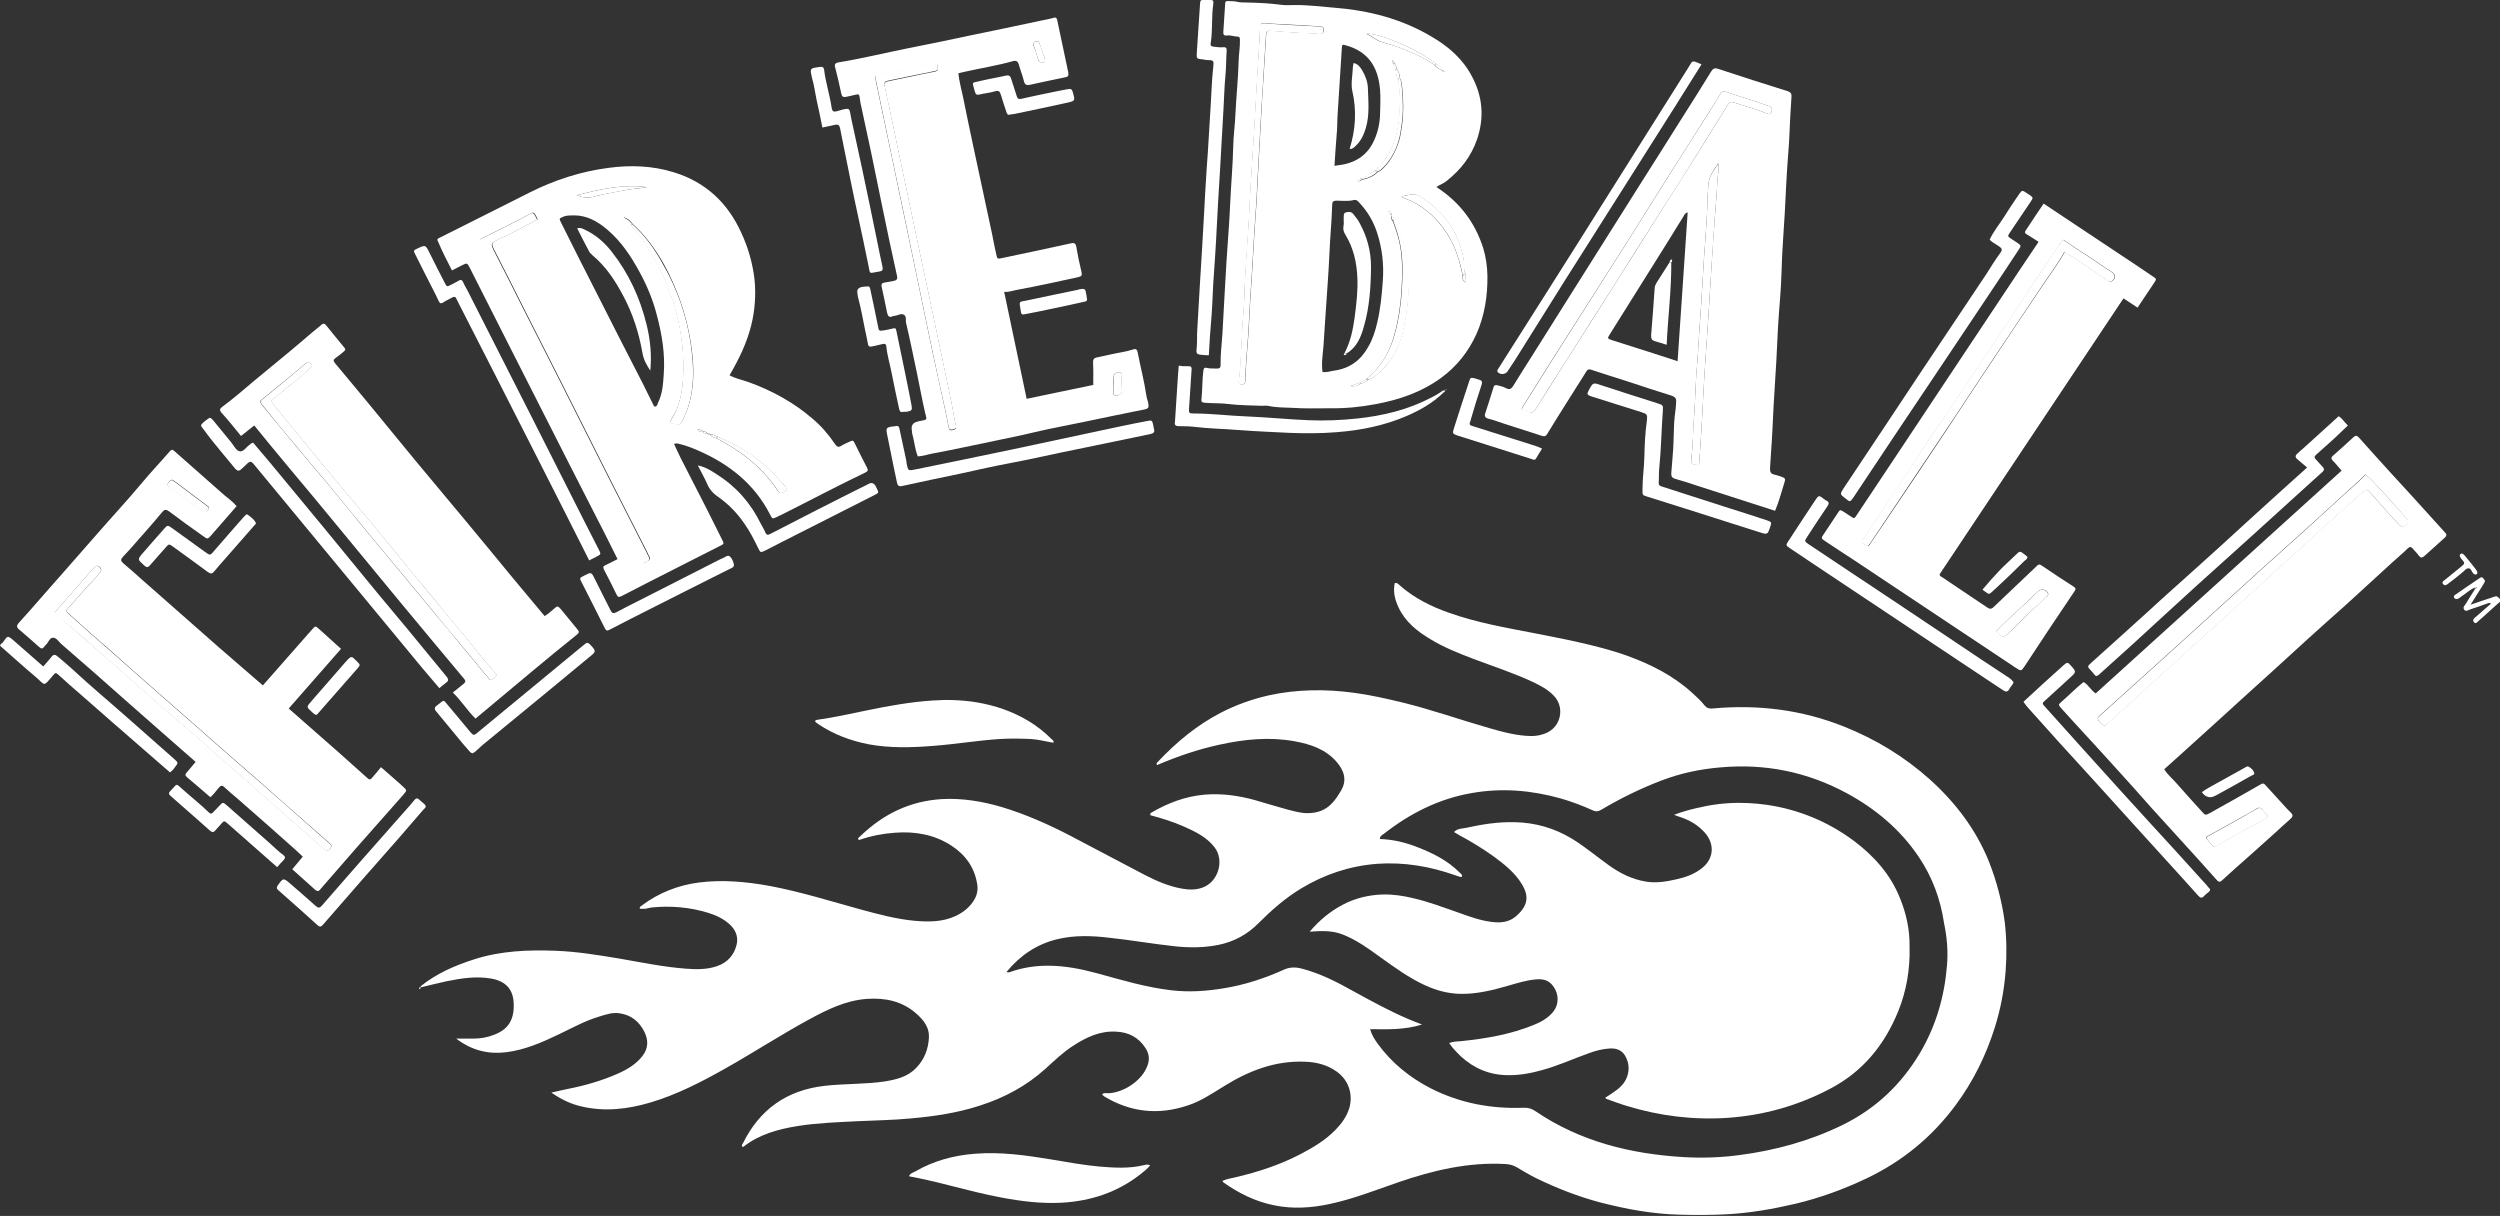 <?xml version="1.0" encoding="utf-8"?>
<!-- Generator: Adobe Illustrator 28.0.0, SVG Export Plug-In . SVG Version: 6.00 Build 0)  -->
<svg version="1.1" id="Layer_2_00000011020002268091931100000007908329493832697768_"
	 xmlns="http://www.w3.org/2000/svg" xmlns:xlink="http://www.w3.org/1999/xlink" x="0px" y="0px" viewBox="0 0 1189.8 578.7"
	 style="enable-background:new 0 0 1189.8 578.7;" xml:space="preserve">
<rect x="0" y="0" width="1189.8" height="578.7" fill="#333333" stroke="none"/>
<style type="text/css">
	.st0{fill:#FFFFFF;}
</style>
<g id="Layer_1-2">
	<g>
		<path class="st0" d="M946.6,410.1c-6.2-15.4-16-28.2-28.2-39.2c-12.1-10.8-25.7-19.1-40.8-25.1c-20.2-8.1-41.2-10.6-62.7-8.6
			c-1.5,0.1-2.6-0.2-3.6-1.4c-1.8-2.3-3.9-4.2-6-6.1c-8.9-8.1-19.4-13.4-30.6-17.5c-7.7-2.8-15.7-4.8-23.7-6.6c-7-1.6-14-2.9-21-4.3
			c-13.6-2.6-27.2-5-40.2-9.6c-8.6-3-16.7-7-23.6-13.1c-0.7-0.6-1.3-1.4-2.4-1.1c-0.8,3.6-0.2,7.4,1.8,11.6c3.2,6.8,8.8,11.3,15,15
			c6.5,4,13.6,6.8,20.7,9.5c9.5,3.6,19.1,6.7,28.3,11c3.5,1.7,7,3.5,9.8,6.4c5.6,5.7,3.5,15.3-4.1,18.1c-2.1,0.8-4.2,1.2-6.5,1.2
			c-6.9-0.1-13.5-1.9-20.1-3.8c-14-4-27.7-8.9-41.8-12.3c-7.5-1.8-15-3.5-22.6-4.5c-13.5-1.8-27-1.7-40.3,1.2
			c-8,1.8-15.6,4.5-22.8,8.2c-11.5,5.9-21.3,14.1-30.1,23.4c-0.4,0.4-1,0.8-0.4,1.6c9.6-4.1,19.5-7.5,29.7-9.7
			c11.9-2.6,23.8-3.8,35.8-1.6c7.6,1.4,14.8,3.8,20,9.9c3.5,4,5,8.7,2,13.6c-1.3,2.2-2.6,4.3-4.4,6.1c-3,3.2-6.8,4.5-11.1,4.6
			c-3.4,0.1-6.7-0.9-9.9-1.7c-5.2-1.4-10.3-3-15.5-4.5c-7.9-2.2-16-3.3-24.1-2.6c-9,0.8-17.2,3.9-25,8.4c-0.4,0.2-1,0.5-0.7,1.4
			c5.4,1.4,10.8,3.1,16,5.4c5.4,2.4,10.8,5,14.5,9.8c4.9,6.3,1.8,16.7-5.9,19.3c-3.2,1.1-6.5,1-9.7,0.4c-6.1-1.1-11.7-3.5-17.2-6.3
			c-12.1-6.3-24-12.7-36.1-19c-10.4-5.4-21.1-10.1-32.3-13.5c-9.2-2.7-18.6-4.3-28.4-3.8c-15.3,0.9-28,7.1-38.9,17.6
			c-0.5,0.5-1.3,0.8-1,1.7c0.2,0,0.5,0.2,0.6,0.1c5.5-1.9,11.2-3,17-3.4c9.5-0.7,18.6,0.9,26.6,6.1c6.8,4.4,11.2,10.5,12.4,18.6
			c0.4,2.5-0.1,4.9-1.3,7c-2,3.5-5.1,6.1-8.9,7.9c-6.4,3-13.2,2.9-19.9,2.3c-8.4-0.8-16.6-3-24.8-5.2c-14.6-4-29.1-8.6-44.1-11.4
			c-11.1-2-22.2-3-33.4-1.6c-10,1.3-19.2,4.9-27.3,11c-0.5,0.4-1.1,0.6-0.9,1.5c0.9,0,1.8,0.1,2.7,0c0.9-0.1,1.9-0.5,2.8-0.6
			c9.1-0.9,18.1-0.2,26.9,2.5c3.7,1.1,7.1,2.7,10,5.2c3,2.6,4.6,5.9,3.7,9.9c-1.2,5.1-4.4,8.6-9.3,10.3c-4.9,1.7-10,1.6-15.1,1.2
			c-10.4-0.8-20.6-2.9-30.9-4.7c-10.2-1.7-20.4-3.4-30.8-3.8c-13.1-0.5-26.2,0-38.9,4.1c-9.1,2.9-17.8,6.7-25.3,12.7
			c-0.1,0.2-0.1,0.4,0,0.6l0,0c4.1-1,8.2-2,12.3-2.9c6.9-1.4,13.9-2.5,21-1.3c7,1.2,10.7,5,10.9,12.1c0.2,7.5-2.5,12.1-9.4,14.7
			c-3.1,1.2-6.3,1.8-9.6,1.8c-2.6,0-5.1,0-8.4,0c7.5,5.7,15.3,7.5,23.7,6.5c9-1.1,17.2-4.7,25.3-8.6c6.3-3,12.4-6.4,19.1-8.4
			c3-0.9,6-2,9.3-1.6c5.7,0.7,9.7,3.9,12.2,8.9c1.9,3.9,1.9,7.7-0.8,11.3c-3.1,4.1-7.4,6.6-11.9,8.6c-7.5,3.3-15.4,5.6-23.5,7.2
			c-2.5,0.5-5,1.1-8.1,1.8c4.8,3.3,9.4,5.5,14.4,6.6c11.1,2.6,22,1.3,32.8-1.9c12.4-3.7,23.9-9.6,35.1-15.9
			c13.7-7.7,26.9-16.3,40.7-23.8c8.5-4.6,17.3-8.9,27.2-9.6c8.8-0.6,16.9,1.1,23.6,7.1c3.3,2.9,6.1,6.4,5.9,11.1
			c-0.2,5.5-2.1,10.5-6,14.6c-4.1,4.3-9.5,5.6-15.1,6.5c-9.5,1.4-19.1,1-28.7,2.1c-18,2.1-30.8,11.3-38.7,27.3
			c-0.3,0.5-0.8,1-0.3,1.7c0.2,0,0.5,0,0.6-0.1c7.6-5.9,16.5-8.3,25.8-9.8c9.5-1.5,19.1-1.8,28.7-2.3c8.3-0.4,16.7-0.5,25-1.3
			c11.2-1,22.2-2.6,32.9-6.1c11.6-3.7,22.1-9.3,31.2-17.5c4.2-3.8,8.3-7.8,13.1-10.9c6.3-4.1,12.9-7.3,20.7-6.8
			c5.9,0.3,10.5,2.7,13.8,7.7c1.8,2.7,2.2,5.5,0.9,8.7c-2.8,7.4-11.8,12.7-18.5,12.9c-1,0-2-0.3-2.9,0.4c0.1,0.3,0.1,0.4,0.2,0.5
			c0.2,0.2,0.5,0.4,0.7,0.6c12.7,7.7,26.1,9,40.1,4.2c6-2,11.3-5.6,16.7-8.9c11.8-7.4,24.5-12.4,38.8-11.8
			c5.5,0.2,10.7,1.5,15.2,4.8c5.5,4,7.7,10.6,5.9,17.1c-1.2,4.1-3.6,7.4-6.5,10.4c-4.8,5-10.7,8.5-16.8,11.7
			c-9.8,5.1-20.2,8.5-30.9,11c-2.1,0.5-4.2,0.8-6.2,1.7c0.2,0.4,0.2,0.6,0.4,0.7c7.3,5.2,15.2,9.1,24,10.9
			c8.9,1.9,17.9,1.3,26.7-0.6c11.2-2.4,21.8-6.6,32.5-10.3c16.6-5.7,33.4-9.7,51.1-8.7c1.8,0.1,3.5,0.5,5.1,1.4
			c3.1,1.8,6.2,3.7,9.4,5.3c9.9,4.8,20.1,8.8,30.7,11.6c12.4,3.2,24.9,5.5,37.8,5.8c7.5,0.2,15,0.2,22.5-0.2c11-0.6,21.8-2.5,32.5-5
			c11.7-2.8,23-6.9,33.9-12.1c17-8.1,31.1-19.7,42.3-34.8c8.3-11.2,14.4-23.5,18.6-36.8c2.8-8.8,4.5-17.8,5.2-26.9
			c0.6-7.8,0.5-15.6-0.4-23.4C952.8,429.2,950.3,419.5,946.6,410.1L946.6,410.1z M926.6,459.6c-1.2,14.7-5.2,28.5-12.7,41.3
			c-9,15.2-21.2,26.8-37.2,34.6c-15.4,7.5-31.8,12-48.7,14.2c-8.8,1.2-17.7,1.5-26.6,1c-25.3-1.5-49.4-7.4-70.7-21.9
			c-1.7-1.1-3.3-1.7-5.5-1.6c-15.6,0.6-30.5-2.2-44.4-9.3c-9.9-5.1-18.4-12-25-21c-1.5-2.1-3-4.3-3.7-7.1c8.2,0.1,16.2,0.4,24.7-2.2
			c-2.8-1.1-4.9-1.9-7-2.8c-8.8-3.8-17.2-8.4-25.6-13c-7.8-4.4-15.8-8.5-24.6-10.8c-3-0.8-5.7-0.8-8.6,0.5
			c-9.1,4.1-18.5,7.2-28.3,8.8c-8.3,1.4-16.7,2-25.2,1c-12.1-1.4-23.7-4.9-35.4-8.1c-7.7-2.1-15.4-3.6-23.4-3.6
			c-6.1,0-12,0.9-17.7,2.9c-0.5,0.2-1,0.4-2,0.1c6.5-7.9,14.3-13.2,24.1-15.6c8.2-2,16.6-1.7,24.9-0.7c10.3,1.1,20.5,2.9,30.7,4
			c7,0.8,14.1,0.8,21.1-0.6c7.5-1.5,13.9-5,19.2-10.4c6.2-6.2,12.8-12,20.3-16.5c11.1-6.7,23.1-10.7,36.1-11.7
			c12.8-0.9,25.2,1.2,37.3,5.5c0.7,0.2,1.4,0.5,2.1,0.7c0.3,0.1,0.6,0,0.9,0c0.4-1-0.4-1.4-0.9-1.9c-5.6-5.7-12.5-9.2-19.9-12.1
			c-5.8-2.3-11.8-3.8-18.2-4c0-1.4,1.1-1.9,1.8-2.4c12.5-9.8,26.3-16.8,42.1-19.5c14.3-2.5,28.3-1.3,42.2,2.6
			c5.2,1.5,10.2,3.4,15.1,5.6c1.7,0.8,2.8,0.6,4.3-0.3c9.1-5.4,18.5-10,28.4-13.8c9.1-3.5,18.6-5.5,28.3-6.3
			c21.3-1.9,41.4,2.2,60.2,12.4c13.6,7.4,25.3,17.2,34,30.1c6.5,9.6,10.4,20.2,12.1,31.6C926.6,445.9,927.2,452.7,926.6,459.6
			L926.6,459.6z"/>
		<path class="st0" d="M686.7,33.3L686.7,33.3L686.7,33.3z"/>
		<path class="st0" d="M583.8,16.9c1.7-0.3,3.3,0.5,5,0.5c1.2,0,1.3,0.6,1.3,1.6c0.1,3.3-0.5,6.5-0.6,9.8
			c-0.2,8.3-1.1,16.6-1.5,24.9c-0.2,5.5-1,10.9-1.1,16.4c-0.2,8.8-1,17.4-1.4,26.2c-0.4,9.5-1.2,18.9-1.8,28.3
			c-0.3,4.6-0.5,9.2-0.8,13.9c-0.4,6.6-0.7,13.2-1.1,19.9c-0.3,5.1-1,10.3-0.9,15.5c0,1.1-0.5,1.5-1.5,1.5c-1.7-0.1-3.4,0.1-5-0.3
			c-1.5-0.4-1.5,0.4-1.7,1.4c-0.6,4.5-0.4,9.1-0.9,13.6c-0.2,1.4,0.7,1.5,1.8,1.6c3.8,0.3,7.6,0.1,11.3,0.6
			c4.9,0.6,9.9,0.6,14.8,0.8c1.4,0.1,2.8-0.2,4.1,0.1c3.7,0.8,7.5,0.7,11.3,0.9c5.9,0.4,11.8,0.2,17.8,0.2c7.4,0.1,14.7-0.6,22-2
			c11.2-2.1,21.7-5.7,31-12.5c7.5-5.5,13-12.5,16.8-20.9c3.9-8.8,5.3-18.1,5.2-27.7c-0.1-4.4-0.7-8.8-2-13.1
			c-3.9-12.3-11.3-22-22.3-29.1c1.6-1.1,3.5-1.7,4.9-2.9c6.7-5.3,11.7-11.7,14.5-19.9c3.5-10.4,2.6-20.4-2.5-29.9
			c-4.4-8.4-11.3-14.3-19.4-19C666.9,8.9,651.4,5,635.4,3.7c-6.5-0.5-13-1.4-19.5-1.3c-2,0-4,0.2-6-0.1c-5.4-0.7-10.9-1-16.4-1.1
			c-1.7,0-3.4,0-5-0.4c-1.3-0.3-2.7-0.2-4.1-0.3c-0.7,0-1.2,0.1-1.3,0.9c-0.3,4.6-0.6,9.2-0.9,13.9
			C582.1,16.3,582.5,17.1,583.8,16.9L583.8,16.9z M668.6,153c-1.4,7.7-3.8,15.2-9.1,21.2c-2.4,2.7-5,5.1-8.4,6.6l0,0
			c-1.2,0.9-2.5,1.6-3.9,2c-1.2,0.7-2.5,1.3-4.4,0.9c1.7-0.6,3-1.1,4.4-1.6c1.1-0.6,2.2-1.2,3.2-1.8l0,0c6.9-5.5,11-12.8,13.2-21.1
			c1.9-6.9,3-14,3.4-21.2c0.3-5.4,0.5-10.7,0-16.1c-0.5-5.7-2-11.2-4.1-16.5l0,0c-0.8-0.7-0.8-1.6-0.6-2.6l0,0
			c0.9,0.3,0.9,1.2,1.2,2c3.9,7.3,6,15,6.5,23.2C670.8,136.3,670.1,144.7,668.6,153L668.6,153z M654.8,80.9
			c8.3-7.7,11-17.6,11.4-28.5c0.2-4.6,0.2-9.3-0.6-13.9l0,0c-0.8-1.6-1.1-3.3-1.3-5l0,0c-0.7-1-0.8-2.2-1.2-3.3l0,0l0,0
			c-0.5-0.4-0.9-0.9-0.3-1.5c0.5,0.4,0.8,1,0.9,1.6c0.5,0.8,1,1.6,1.2,2.6c0.8,1.4,1.4,2.8,1.4,4.4c1,1.6,0.9,3.5,1.1,5.2
			c0.5,5.5,0.7,11.1-0.1,16.7c-0.4,2.7-0.7,5.4-1.5,8c-1.5,4.8-3.8,9.1-7.3,12.7c-0.8,0.8-1.7,1.6-2.8,2l0,0c-2,2-4.4,3-7.1,3.6l0,0
			l-0.6,0.1c-0.6,0.8-1.4,0.8-2.2,0.4c0.6-0.7,1.4-1,2.3-1l0,0c0.2-0.1,0.4-0.1,0.6,0l0,0C650.6,83.6,652.7,82.3,654.8,80.9
			L654.8,80.9z M662.5,102.6L662.5,102.6c-0.4,0-0.6-0.2-0.6-0.6c-0.6-0.3-0.9-0.8-1-1.7c1,0.2,1.2,1.1,1.5,1.8l0,0
			C662.5,102.2,662.5,102.4,662.5,102.6L662.5,102.6z M696.5,123.2c0.3,1.8,0.2,3.6,0.3,5.4l0,0c1.1,1.8,0.4,3.6,0.5,5.9
			c-1.4-1.2-1.3-2.3-1.2-3.3c-1.4-7-3.4-13.7-7.3-19.8c-5-7.8-11.5-13.7-20.3-17c-0.5-0.2-1-0.3-1.4-1c1.7-0.3,3.4-0.6,5-0.9
			c1.1-0.2,2,0.1,3,0.7C686.7,100.1,694,109.9,696.5,123.2L696.5,123.2z M683.3,30.3c1.4,0.7,2.4,1.8,3.3,3c0.3,0.1,0.5,0.3,0.5,0.7
			c0,0,0,0,0,0l0,0c0,0,0,0,0,0c0.3,0,0.4,0.1,0.3,0.3c0,0-0.2,0-0.2,0c0-0.1-0.1-0.2-0.1-0.3c0,0,0,0,0,0l0,0l0,0c0,0,0,0,0,0
			c-0.4,0-0.6-0.2-0.8-0.5l0,0c-1.4-0.7-2.8-1.3-3.7-2.7c-7.7-5.1-16.2-8.4-25.1-10.8c-2.6-0.7-4.5-2.7-7.2-3.9
			C656.3,15.5,675.9,24.1,683.3,30.3L683.3,30.3z M636.3,62.1c0.2-2.5,0.1-5,0.3-7.6c0.7-10.5,1.3-21,2-31.5c0.1-1.9,0.2-1.9,2-1.4
			c10.7,3,15.3,10.4,16.2,21.1c0.3,3.9,0.1,7.8,0,11.6c-0.1,4.2-1,8.4-2.7,12.2c-2.9,6.8-8.3,10.7-15.5,11.9c-1,0.2-2.1,0.3-3.5,0.5
			C635.5,73.2,635.8,67.7,636.3,62.1L636.3,62.1z M630.9,149c0.6-9.4,1.4-18.9,1.8-28.3c0.3-7.7,1.1-15.3,1.3-23
			c0-1.6,0.4-2.2,2.1-2.2c2.7,0,5.5,0.4,8.2-0.3c1.4-0.4,2.3,0.9,3.1,1.8c3.6,3.9,6.2,8.4,7.9,13.5c2.5,7.6,3.4,15.3,2.8,23.3
			c-0.5,6.7-1.1,13.4-2.7,19.9c-0.9,4-2.2,7.9-4.3,11.5c-3.6,6.4-8.9,10.2-16.2,11.2c-1.8,0.2-3.5,1-5.5,0.6
			c-0.6-4.4,0.2-8.6,0.5-12.8C630.3,159.1,630.5,154.1,630.9,149L630.9,149z M592.7,130.7c0.5-8.1,1.1-16.2,1.6-24.3
			c0.3-5.2,0.5-10.3,0.8-15.5c0.6-10,1.3-20,1.9-30c0.7-12.1,1.3-24.2,2.1-36.4c0.2-3.7,0.5-7.4,0.6-11.1c0-2.3,0.2-2.4,2.6-2.4
			c0.6,0,1.3,0.1,1.9,0.1c0,0,0,0,0,0.1c7.8,0.4,15.6,0.8,23.4,1.3c0.9,0.1,2-0.2,2.3,1.1c0.5,1.6-0.3,2.7-2.2,2.5
			c-3-0.4-5.9-0.3-8.9-0.5c-4.7-0.3-9.5-0.6-14.2-1c-1.7-0.1-1.9,0.7-2,2c-0.4,6.4-0.8,12.9-1.2,19.3c-0.4,6.5-0.9,13.1-1.2,19.6
			c-0.5,8.5-0.9,17.1-1.4,25.6c-0.4,7.5-0.7,15-1.3,22.4c-0.8,10.7-1.2,21.5-2,32.2c-0.8,10.5-1,21.1-2,31.6
			c-0.4,4.2-0.5,8.4-0.8,12.6c0,0.6,0,1.3-0.1,1.9c-0.1,1.1-0.9,1.3-1.8,1.2c-1-0.1-1.3-0.7-1.2-1.5c1.4-10.8,1.2-21.7,2.2-32.5
			C592.3,143,592.3,136.8,592.7,130.7L592.7,130.7z"/>
		<path class="st0" d="M334.6,205.6C334.6,205.6,334.6,205.6,334.6,205.6L334.6,205.6L334.6,205.6z"/>
		<path class="st0" d="M215.1,128.7c1.8-0.9,3.3-1.7,4.9-2.5c2.3-1.1,2.3-1.1,3.5,1.1c6.8,13.4,13.6,26.9,20.4,40.3
			c9.1,17.9,18.2,35.9,27.3,53.8c5.6,11,11.2,21.9,16.8,32.9c2,3.9,3.9,7.8,5.9,11.8c-2,1-3.8,2-5.6,2.8c-1.1,0.5-1.5,0.9-0.9,2.1
			c2.1,3.9,4,7.9,6,11.9c0.6,1.2,1,1.5,2.4,0.8c8.8-4.6,17.6-9,26.4-13.5c6.8-3.4,13.5-6.9,20.3-10.3c2.2-1.1,2.2-1.1,1.1-3.2
			c-2.3-4.6-4.6-9.2-6.9-13.8c-4.2-8.3-8.5-16.5-12.7-24.8c-1.1-2.2-2.1-4.5-3.2-6.8c1-0.5,1.8-0.2,2.6,0c3,0.7,5.8,1.8,8.6,3
			c14.8,6.4,27,15.9,34.5,30.6c1.1,2.2,1.1,2.1,3.3,1.1c0.6-0.3,1.1-0.6,1.7-0.8c13.4-6.7,26.7-13.8,40.3-20.3
			c1.2-0.6,1.5-1.1,0.8-2.4c-2-3.7-3.8-7.5-5.7-11.3c-0.9-1.8-0.9-1.8-3-0.8c-1.1,0.6-2.4,1-3.4,1.7c-1.5,1-2.3,0.5-3.2-0.9
			c-3.1-4.6-6.7-8.7-10.9-12.2c-8.9-7.6-19-13.1-30-17.1c-3-1.1-6.3-1.7-9.2-3.3c4.5-7.7,8.3-15.5,10.4-24.1
			c1.7-7,2.2-14.2,1.5-21.4c-0.9-7.8-3-15.2-6.3-22.3c-6.5-14.3-16.9-24.1-32.1-28.8c-10.3-3.2-20.8-3.5-31.2-2.1
			c-13,1.7-25.4,5.7-37.2,11.6c-11,5.5-22,11.1-33,16.6c-3.4,1.7-6.8,3.4-10.2,5.1c-0.7,0.4-1.3,0.6-0.7,1.6
			C210.4,119.5,212.7,124.1,215.1,128.7L215.1,128.7z M334.7,205.4L334.7,205.4L334.7,205.4c0.7,0.1,1.5-0.1,1.8,0.7c0,0,0,0,0,0
			l0,0c0,0,0,0,0,0c0.5,0,1.1-0.2,1.2,0.6c0,0,0,0,0,0c0,0,0,0,0,0c1.5-0.2,2.6,0.6,3.9,1.2c11.8,4.9,22.1,11.9,30.3,21.7
			c0.9,1,2,1.8,2.6,3.2c-0.3,1-1.3,1-1.9,1.5c-1,0.7-1.7,0.3-2.4-0.6c-7.3-11.2-17.5-19-29.2-25.1l0,0c-1.2-0.4-2.4-0.7-3.2-1.8
			c0,0,0,0,0,0l0,0c0,0,0,0,0,0c-0.5,0.1-1-0.1-1.2-0.6c0,0,0,0,0,0l0,0c0,0,0,0,0,0c-0.7,0-1.5,0.2-2-0.6l0,0c-0.9-0.1-2,0-2.7-1.2
			C333.2,204.3,334,204.8,334.7,205.4L334.7,205.4z M328.7,162.7c1.5,9.3,2,18.7-0.3,28c-0.8,3.3-2.1,6.4-3.5,9.4
			c-0.7,1.5-1.6,2.4-3.4,1.6c-0.8-0.3-1.7,0.1-2.6-0.7c0.7-2,2.1-3.7,3-5.8c2-4.8,2.9-9.7,3.2-14.8c0.7-10.7-0.5-21.2-3.2-31.7
			c-3.5-13.6-9.7-25.8-17.8-37.1c-1.2-1.6-2.9-2.8-3.7-4.7l0,0l0,0c-1.2-0.9-2.4-1.8-3.1-3.2c-0.2-0.1-0.3-0.2-0.5-0.3
			c0.4-0.4,0.5-0.1,0.5,0.2l-0.1,0.1l0.1-0.1c1.7,0.5,2.9,1.7,3.9,3.1l0,0c6.1,5.4,10.7,11.9,14.7,18.9
			C322.3,137.3,326.6,149.6,328.7,162.7L328.7,162.7z M308,89.1c-3.5,0.6-7,0.7-10.5,1.4c-4.8,1-9.7,1.6-14.5,3
			c-2.5,0.8-5.3,0.8-8.5-0.6C285.9,90,296.7,87.5,308,89.1L308,89.1z M268.2,103.1c1.6-0.7,3.3-0.5,5-0.6c6.1,0,11.1,2.8,15.6,6.6
			c6.7,5.6,11.5,12.8,15.6,20.4c3.5,6.4,6.3,13.1,8.1,20.1c2.5,9.3,4.1,18.7,3.4,28.4c-0.3,4.7-0.6,9.5-2.8,13.8
			c-0.1,0.3-0.1,0.6-0.3,0.9c-0.2,0.3-0.5,0.8-0.9,0.8c-0.6,0.1-0.8-0.4-1-0.9c-1.6-3.3-3.3-6.6-4.9-9.9
			c-7.5-14.6-15-29.2-22.4-43.9c-5.6-10.9-11.1-21.9-16.6-32.9C266,103.9,266.1,104,268.2,103.1L268.2,103.1z M229.4,113.4
			c6.5-3.2,13-6.5,19.5-9.8c0.9-0.5,1.8-1,2.8-1.6c2.2-1.2,2.4-1.2,3.6,1.1c0.2,0.3,0.3,0.7,0.6,1.3c-5.8,3-11.4,6.1-17.2,8.8
			c-5.3,2.5-5.3,2.3-2.6,7.4c4.2,8.1,8.2,16.2,12.3,24.3c6.2,12.3,12.5,24.6,18.7,36.9c7.8,15.4,15.5,30.8,23.2,46.1
			c5.9,11.7,11.9,23.3,17.8,35c0.3,0.7,0.6,1.4,1,2c0.6,1,0.2,1.6-0.7,2c-0.5,0.2-1,0.4-1.4,0.7c-1.1,0.6-1.6,0.4-2.2-0.8
			c-1.8-3.8-3.8-7.5-5.7-11.3c-7.5-14.8-15-29.6-22.5-44.3c-7.2-14.2-14.6-28.3-21.7-42.6c-5.3-10.7-10.9-21.2-16.1-31.8
			c-2.9-5.9-6-11.8-9-17.8c-0.4-0.8-0.7-1.8-1.2-2.6C227.5,115.1,227.8,114.2,229.4,113.4L229.4,113.4z"/>
		<path class="st0" d="M708.5,199.3c2.4,0.6,4.8,1.5,7.2,2.3c5.9,1.9,11.8,3.8,17.7,5.7c1,0.3,2,0.8,2.9-0.7
			c6.1-10,12.4-19.8,18.6-29.7c0.7-1.2,1.3-1.3,2.5-0.9c5.6,1.9,11.2,3.6,16.8,5.4c7.1,2.3,14.1,4.7,21.3,6.9
			c1.8,0.6,2.4,1.4,2.2,3.2c-0.1,0.9-0.1,1.9-0.2,2.8c-0.4,2.8-0.7,5.6-0.8,8.5c-0.2,4.9-0.2,9.9-0.7,14.9c-0.2,2.5-0.4,5-0.6,7.5
			c-0.1,1.5,0.4,2.3,1.9,2.7c3.3,0.9,6.6,2,9.9,3.1c12.5,4,24.9,8,37.6,12.1c1.9-4.4,3-9,4.4-13.3c0.7-2,0.4-2.3-1.6-3
			c-1-0.3-2-0.7-3-0.9c-1.8-0.3-2.3-1.3-2.2-3.1c0.2-2.1,0.2-4.2,0.4-6.3c0.6-7.8,0.9-15.6,1.3-23.4c0.4-7.1,0.9-14.3,1.3-21.4
			c0.3-5.4,0.5-10.7,0.8-16.1c0.5-8.9,1.5-17.8,1.7-26.8c0.2-9.1,1-18.1,1.5-27.2c0.5-9.7,0.9-19.3,1.7-29
			c0.5-5.6,0.6-11.2,0.9-16.7c0.2-3.3,0.4-6.5,0.6-9.8c0.1-1.3-0.1-2.1-1.8-2.7c-11-3.4-22-7-33-10.6c-1.8-0.6-2.5-0.2-3.4,1.2
			c-4.5,7.3-9,14.5-13.6,21.7C794,66.6,787,77.5,780.2,88.3c-9.8,15.6-19.7,31.2-29.5,46.8c-7.3,11.6-14.6,23.2-21.9,34.8
			c-2.9,4.6-5.8,9.1-8.6,13.7c-1,1.6-1.9,2-3.5,1.1c-1.2-0.6-2.5-1-3.9-1.3c-0.8-0.2-1.7-0.3-2,0.9c-1.2,4.1-2.6,8.2-3.9,12.3
			C706.4,198,706.7,198.9,708.5,199.3L708.5,199.3z M798.4,171.9c-3.9-1.3-7.6-2.5-11.4-3.7c-6.6-2.1-13.2-4.2-19.8-6.3
			c-2.3-0.8-2.3-0.8-1-2.9c9.7-15.4,19.3-30.9,29-46.3c2-3.2,3.9-6.5,6-9.7c0.4-0.7,0.7-1.6,2-1.9
			C801.6,124.7,800,148.1,798.4,171.9L798.4,171.9z M817.3,86.4c-0.2,5.8-0.8,11.6-1.2,17.3c-0.6,7.9-1.1,15.8-1.6,23.7
			c-0.3,4.3-0.5,8.6-0.8,13c-0.6,9.6-1.2,19.2-1.9,28.7c-0.9,11.5-1.3,23-2,34.5c-0.3,5.9-0.8,11.8-1.2,17.6c-3.6,0-3.9-0.4-3.6-3.4
			c0.7-6.3,0.8-12.6,1.2-18.9c0.7-8.9,0.7-17.9,1.6-26.9c0.4-4.2,0.6-8.4,0.8-12.6c0.7-9.7,1.4-19.4,1.9-29.1
			c0.6-11.7,1.9-23.3,2.1-35.1c0-2.5,0.4-5.1,0.5-7.6c0.2-3.7,2.3-6.4,4.7-9.9C818.2,81.2,817.4,83.8,817.3,86.4L817.3,86.4z
			 M745.7,160.2c9.3-14.6,18.6-29.2,27.9-43.8c6.2-9.8,12.3-19.7,18.5-29.5c7-11.2,14.2-22.3,21.2-33.4c1.8-2.8,3.5-5.5,5.1-8.3
			c0.8-1.5,1.7-2,3.3-1.4c6.6,2.3,13.3,4.1,19.8,6.6c0.3,0.1,0.6,0.1,0.9,0.3c1.1,0.7,1.1,1.7,0.6,2.8c-0.5,1.2-1.4,0.8-2.1,0.5
			c-4.7-1.9-9.6-3.3-14.4-4.8c-3.2-1-3.2-1-4.8,1.6c-5.8,9.3-11.5,18.7-17.4,28c-5.5,8.7-11,17.3-16.5,25.9c-6.3,10-12.5,20-18.9,30
			c-7.8,12.4-15.7,24.8-23.6,37.1c-4.9,7.7-9.7,15.3-14.5,23c-0.9,1.4-1.8,1.9-3.3,1.1c-1-0.5-2.1-0.9-3.4-1.4
			C731.3,182.9,738.5,171.5,745.7,160.2L745.7,160.2z"/>
		<path class="st0" d="M400.4,44.6c0.3,1.4,1,1.8,2.2,1.5c1.3-0.2,2.7-0.6,4-0.9c2.2-0.5,2.3-0.5,2.6,1.5c0.2,1,0.2,2.1,0.5,3.1
			c1.6,7.6,3.3,15.2,4.9,22.8c1.8,8.8,3.6,17.5,5.4,26.3c2.2,10.8,4.5,21.6,6.9,32.4c0.4,1.7-0.3,2.1-1.6,2.4
			c-1.4,0.3-2.9,0.5-4.4,0.8c-1.2,0.2-1.6,0.8-1.3,2c0.5,2.1,0.9,4.3,1.4,6.5c0.4,1.9,0.8,3.9,1.2,5.9c0.3,1.3,0.9,2.5,2.6,1.6
			c0.4-0.2,0.8-0.1,1.2-0.2c1.3-0.2,2.7-1.2,4-0.6c1.6,0.7,0.9,2.6,1.2,3.9c1.9,8,3.5,16,5.2,24c1.3,6.2,2.4,12.4,3.8,18.5
			c1,4.2,1.5,3.4-3,4.4c-0.1,0-0.2,0-0.3,0.1c-2.5,0.5-3.4,1.9-2.9,4.4c0.1,0.5,0,1.1,0.2,1.6c1,3.5,1.2,7.2,2.6,10.6
			c2.6-0.1,4.9-1,7.2-1.4c10-1.8,19.9-4.1,29.9-6.1c6.1-1.3,12.3-2.5,18.4-4c8-1.9,16-3.3,24-5c9.5-2,19.1-4,28.7-5.9
			c1.4-0.3,1.7-0.9,1.6-2.1c-0.1-1.5-0.8-2.8-1-4.3c-1-6.9-2.8-13.6-4.1-20.4c-0.4-2-0.9-2.2-2.9-1.5c-1.5,0.5-3,0.8-4.6,1.1
			c-4,0.7-8,1.7-12,2.5c-1.3,0.3-1.8,0.8-1.8,2.4c0.2,3.6,0.1,7.1,0.1,10.7c-10.5,2.2-21.1,4.4-31.7,6.6c-3.6-17-7.1-33.8-10.7-50.9
			c2.6,0.2,4.7-0.8,6.8-1.1c9.4-1.7,18.7-3.8,28-5.8c2.1-0.5,2.4-0.8,2-2.6c-1-4-1.8-8-2.5-12.1c-0.2-1.3-0.9-1.9-2.5-1.5
			c-10.9,2.4-21.8,4.7-32.7,7c-2.3,0.5-2.4,0.5-2.9-1.9c-0.7-3.1-1.3-6.2-1.9-9.3c-3-14-6-28-9-42c-1.6-7.7-3.3-15.4-4.8-23.1
			c-0.8-3.9-1.9-7.7-2.3-11.6c1.2-0.3,2.2-0.6,3.3-0.8c7.6-1.7,15.2-2.9,22.7-5c1.5-0.4,2.3,0,2.8,1.7c0.7,2.6,1.8,5.2,2.4,7.8
			c0.4,1.7,1.3,2.1,2.7,1.8c5.6-1.2,11.3-2.5,16.9-3.6c1.7-0.3,1.7-1,1.5-2.4c-1.8-8.2-3.4-16.4-5.2-24.6c-0.2-0.9-0.4-1.8-1.9-1.3
			c-1.9,0.6-3.9,0.9-5.8,1.3c-11.3,2.4-22.6,4.8-33.9,7.1c-9.9,2.1-19.7,4.2-29.6,6.1c-11,2.2-21.9,4.9-33,6.7
			c-1.3,0.2-1.9,0.8-1.6,2.1C398.5,36.1,399.5,40.3,400.4,44.6L400.4,44.6z M530.1,178.6c0.6-1.4,1.9-1.4,2.9-1.4
			c1,0,0.9,1.2,0.8,2.1c0,0.4-0.2,0.8-0.2,0.9c0.1,2.2,0.3,4.1,0.3,6c0,1.1-1.6,2.3-2.9,2.1c-1.3-0.2-1.4-1.4-1.2-2.2
			c0.5-1.7,0-3.3-0.1-5C529.8,180.3,529.8,179.4,530.1,178.6L530.1,178.6z M492.5,19.9c0.9-0.5,1.8-0.5,2.1,0.5
			c1,2.8,1.9,5.6,2.7,7.7c0.2,1.2-0.1,1.4-0.5,1.5c-0.7,0.1-1.4,0.4-2.1-0.2c-0.5-0.5-0.6-1.1-0.8-1.7c-0.6-2-1.2-4-2-6
			C491.7,20.9,491.6,20.3,492.5,19.9L492.5,19.9z M418.3,35.5c8.5-1.8,16.9-3.5,25.4-5.2c0.3-0.1,0.6-0.1,1.6-0.2
			c1.1-0.1,0.6,1.5,0.9,2.3c0.4,1-0.4,1.5-1.3,1.7c-4.2,0.8-8.5,1.7-12.7,2.6c-3.2,0.7-6.4,1.3-9.6,2c-1.6,0.3-1.9,0.9-1.5,2.8
			c0.6,3.1,1.3,6.2,2,9.3c4.2,19.9,8.4,39.8,12.6,59.8c5.7,26.8,11.4,53.7,17,80.5c0.8,3.8,1.3,7.7,2.2,11.5
			c0.4,1.5-0.3,1.8-1.4,2.1c-1.2,0.3-1.8-0.1-2-1.3c-0.5-2.5-1-5-1.5-7.4c-2-9.2-4-18.3-6-27.5c-3.2-15.4-6.4-30.8-9.6-46.1
			c-3.4-16.1-6.7-32.2-10.1-48.3c-2.5-11.9-5-23.7-7.5-35.6C416.4,36.1,416.4,35.9,418.3,35.5L418.3,35.5z"/>
		<path class="st0" d="M9.1,299.6c3.2,2.7,6.4,5.5,9.5,8.3c1.1,1,1.8,0.9,2.5-0.2c0.2-0.3,0.4-0.5,0.6-0.7c1.3-1,1.8-3.4,3.4-3.5
			c1.8-0.1,2.9,2,4.2,3.1c10.7,9.2,21.3,18.6,31.9,28c7.1,6.3,14.2,12.5,21.4,18.8c3.5,3.1,7,6.1,10.5,9.2c-1.5,1.8-2.8,3.4-4.2,5
			c-0.8,0.9-0.9,1.5,0.1,2.3c3.7,3.1,7.3,6.2,11.1,9.5c1.5-1.2,2.5-2.7,3.6-4c1.5-1.8,1.9-1.9,3.5-0.4c1.8,1.7,3.6,3.2,5.5,4.8
			c9.4,8.2,18.7,16.4,28,24.7c1.1,1,2.2,2.1,3.4,3.2c-1.8,2.2-3.4,4.1-5,6c3.6,3.3,7.2,6.4,10.7,9.6c1,0.9,1.8,1.1,2.6,0
			c0.4-0.5,0.8-1,1.2-1.4c5.4-6.2,10.8-12.4,16.2-18.6c7.3-8.3,14.7-16.6,22-24.9c2-2.3,2-2.3-0.3-4.3c-0.5-0.4-0.9-0.9-1.4-1.3
			c-2.9-2.5-5.8-5.1-8.8-7.7c-1.4,1.8-2.6,3.2-3.9,4.7c-1.2,1.5-1.5,1.5-3,0.1c-4.4-3.9-8.8-7.9-13.2-11.8
			c-7.9-7-15.8-13.9-23.8-20.9c8.3-9.5,16.6-18.9,24.9-28.4c-3.5-3.2-7-6.3-10.4-9.4c-1.8-1.6-1.8-1.6-3.4,0.2
			c-7.8,8.9-15.6,17.7-23.4,26.6c-6.9-6-13.9-12-20.8-18c-12.3-10.8-24.5-21.6-36.8-32.4c-2.9-2.6-5.8-5.2-8.8-7.7
			c-1.1-1-1.5-1.6-0.3-3c1.5-1.7,3.1-3.2,4.5-4.9c4.8-5.5,9.7-10.9,14.3-16.5c1.2-1.4,1.9-1.3,3.3-0.3c5.3,4,10.7,7.9,16.1,11.7
			c2.1,1.5,2.2,1.6,3.8-0.2c4.1-4.7,8.2-9.4,12.2-14c-1.7-2.1-3.9-3.6-5.9-5.3c-7.9-7-15.8-13.9-23.7-20.9c-0.9-0.8-1.3-0.9-2.2,0.1
			c-4.4,5.1-9.1,10-13.4,15.2c-7,8.4-14.5,16.4-21.7,24.7c-4.5,5.2-9,10.3-13.5,15.4c-4.2,4.7-8.4,9.5-12.5,14.2
			c-3.6,4.1-7.2,8.3-10.9,12.3C7.9,297.7,7.8,298.5,9.1,299.6L9.1,299.6z M80,229.9c0.4-0.7,0.9-1.5,2-1.6c0.4,0.3,1,0.6,1.5,1
			c5,3.8,9.9,7.5,14.9,11.2c0.7,0.5,1.5,0.8,0.8,1.9c-0.7,1-1.4,1.7-2.6,0.9c-1.5-1-2.9-2.1-4.3-3.1c-3.8-2.8-7.7-5.5-11.5-8.3
			C80,231.5,79.5,230.8,80,229.9L80,229.9z M41,274.4c1.3-1.5,2.7-3,4-4.5c0.8-0.9,1.6-0.8,2.4-0.1c0.8,0.8,1.1,1.6,0.3,2.5
			c-1.2,1.3-2.2,2.8-3.5,4.1c-4.2,4.2-7.7,8.9-11.9,13.1c-0.9,0.9-0.8,1.5,0.2,2.3c5,4.4,9.8,9,14.9,13.3c4.9,4.1,9.6,8.5,14.5,12.8
			c7.1,6.3,14.3,12.5,21.4,18.8c7.7,6.8,15.4,13.5,23.1,20.3c5.7,5,11.5,10,17.2,15c8.7,7.7,17.4,15.4,26.1,23
			c2.4,2.1,4.7,4.2,7.1,6.2c1.1,0.9,1.3,1.7,0.2,2.8s-1.8,0.9-2.9-0.1c-9.6-8.5-19.2-16.8-28.8-25.3c-10-8.8-19.9-17.6-29.9-26.4
			c-6.5-5.7-13.1-11.2-19.6-16.9c-8.2-7.2-16.4-14.6-24.6-21.8c-8.1-7.1-16.2-14.1-24.4-21.2c-0.2-0.2-0.4-0.5-0.7-0.9
			C31,285.8,36,280.1,41,274.4L41,274.4z"/>
		<path class="st0" d="M987.3,281.4c0.8-1.1,0.5-1.6-0.4-2.2c-5.1-3.3-10.2-6.6-15.3-10.1c-1.3-0.9-1.8-0.2-2.6,0.6
			c-6.7,6.4-13.5,12.8-20.2,19.2c-1.2,1.2-2,0.9-3.2,0.1c-7.1-4.8-14.2-9.5-21.3-14.3c-0.5-0.3-1.2-0.5-1.2-1.4
			c29.1-43.7,58.3-87.5,87.5-131.3c2.4,1.6,4.5,3,6.7,4.4c2.7-4,5.3-7.9,7.9-11.8c1.2-1.8,1.2-1.9-0.7-3.1c-3.7-2.6-7.5-5-11.3-7.6
			c-13.4-8.9-26.9-17.9-40.6-27c-2.9,4.3-5.8,8.6-8.6,12.9c-0.5,0.8-0.3,1.2,0.5,1.7c1.9,1.1,3.7,2.3,5.7,3.6
			c-2.9,4.3-5.7,8.4-8.4,12.5c-8.9,13.3-17.7,26.7-26.6,40c-10.4,15.7-20.9,31.4-31.3,47.1c-6.8,10.2-13.5,20.3-20.3,30.5
			c-1.1,1.7-1.1,1.7-2.9,0.5c-1.1-0.7-2.1-1.4-3.2-2.1c-1.8-1.1-1.8-1.1-2.9,0.6c-2.2,3.3-4.3,6.5-6.5,9.8c-1.5,2.1-1.5,2.2,0.6,3.6
			c4.6,3.1,9.3,6.1,14,9.2c22,14.6,43.9,29.2,65.8,43.8c3.6,2.4,7.2,4.8,10.8,7.2c2.6,1.7,2.6,1.7,4.3-0.8
			C971.4,305.1,979.3,293.2,987.3,281.4L987.3,281.4z M890.2,258.6c-0.6,1-1.1,1.8-2.5,0.8c-1.6-1.1-1.8-1.3-0.7-3
			c3.4-5.2,6.9-10.4,10.3-15.6c4.3-6.5,8.7-12.9,12.9-19.5c5.6-8.7,11.4-17.2,17.2-25.8c5.3-7.9,10.5-15.7,15.8-23.6
			c6.8-10.2,13.7-20.2,20.3-30.5c5.1-8,10.6-15.8,15.8-23.7c0.8-1.2,1.7-2.4,2.7-3.6c3.6,2.3,6.9,4.8,10.4,6.9
			c4.1,2.5,7.8,5.4,11.8,7.9c0.4,0.2,0.7,0.4,1.1,0.7c1.8,1.3,1.7,3-0.2,4.2c-0.8,0.5-1.4,0.1-2-0.3c-5.4-3.7-10.8-7.4-16.2-11
			c-1.4-0.9-3-1.4-4.2-2.7c-3,5.6-6.7,10.3-10,15.3c-8.1,12.1-16.3,24.2-24.3,36.3c-7.4,11.1-14.7,22.2-22,33.3
			c-9.3,14-18.6,27.9-28,41.8C895.6,250.6,892.9,254.6,890.2,258.6L890.2,258.6z M956.5,300.8c-3.1,2.9-3.3,2.9-6.4-0.4
			c3.8-4.1,8-7.8,12.1-11.6c2.6-2.5,5.2-5,7.8-7.4c1.5-1.4,3.8-0.9,4.7,0.9c0.4,0.9-0.3,1.4-0.8,1.8c-1.8,1.5-3.4,3.2-5.1,4.7
			C964.5,292.7,960.7,296.9,956.5,300.8L956.5,300.8z"/>
		<path class="st0" d="M1163.7,253.5c-5.1-5.6-10.2-11.3-15.3-16.9c-3.7-4.1-7.4-8.1-11.1-12.1c-4.9-5.4-9.8-10.8-14.6-16.2
			c-1-1.1-1.6-1.2-2.8-0.1c-3.1,2.9-6.2,5.7-9.4,8.5c-0.9,0.8-1.4,1.4-0.3,2.5c1.5,1.5,2.7,3.1,4.2,4.8c-39,35.3-78,70.7-117,106
			c-2.3-1.4-3.4-4.1-5.8-5.4c-3.7,2.9-6.9,6.3-10.4,9.3c-1.6,1.4-1.7,1.5-0.2,3.2c2.3,2.6,4.7,5.1,7,7.7
			c5.8,6.3,11.6,12.6,17.3,18.9c6.4,7,12.7,14.1,19,21.2c7,7.8,14.1,15.4,21.1,23.2c3.2,3.5,6.3,7.1,9.5,10.6
			c0.8,0.9,1.5,1.4,2.6,0.3c4.1-3.8,8.3-7.5,12.5-11.2c4.2-3.7,8.3-7.5,12.5-11.2c2.5-2.3,5-4.6,7.5-6.8c1.2-1,1.5-1.9,0.2-3.1
			c-1.3-1.2-2.5-2.6-3.7-3.9c-2.8-3-5.6-6.1-8.3-9.1c-0.7-0.8-1.2-1.1-2.3-0.4c-7.9,4.6-15.9,9-23.9,13.5c-2.4,1.3-2.4,1.4-4.3-0.8
			c-3.8-4.2-7.7-8.4-11.4-12.7c-2-2.4-4.6-4.4-6.3-7.2c4.1-3.7,8.2-7.3,12.2-11c7.9-7.1,15.8-14.3,23.7-21.5
			c5.7-5.2,11.4-10.3,17.1-15.5c5.4-4.9,10.7-9.8,16.1-14.7c5.6-5.1,11.3-10.1,17-15.2c7.5-6.8,14.9-13.7,22.4-20.5
			c2.5-2.3,5.1-4.4,7.5-6.8c0.9-0.8,1.4-0.7,2.1,0c1,1.2,2.2,2.3,3.1,3.6c0.8,1,1.5,1.1,2.4,0.3c3.3-2.9,6.6-5.9,9.9-8.9
			C1164.5,255,1164.5,254.3,1163.7,253.5L1163.7,253.5z M1050.9,397.8c5.3-2.9,10.7-5.9,16-8.9c2.4-1.3,4.8-2.6,7.1-4.1
			c1-0.6,1.8-0.5,2.5,0.3c0.8,0.9,1.5,1.8,2.3,2.6c0.2,0.2,0.2,0.6,0.3,0.8c-0.2,0.7-0.6,0.9-1.1,1.1c-5.8,3.2-11.7,6.4-17.5,9.6
			c-1.8,1-3.6,2.1-5.4,3.2c-0.5,0.3-1.1,1-1.7,0.4c-1.2-1.2-2.3-2.4-3.4-3.8C1049.6,398.5,1050.3,398.1,1050.9,397.8L1050.9,397.8z
			 M1144.9,249.8c-1.3,1.2-1.8,1.2-3.2-0.2c-2.6-2.7-5-5.4-7.5-8.2c-2.1-2.4-4.2-4.8-6.3-7.1c-1.3-1.4-1.9-1.5-3.5-0.1
			c-2.6,2.2-5.1,4.4-7.6,6.7c-6.2,5.6-12.3,11.2-18.5,16.8c-4.6,4.2-9.2,8.4-13.8,12.6c-7.3,6.6-14.6,13.2-21.8,19.8
			c-11.9,10.8-23.8,21.6-35.7,32.4c-7.9,7.2-15.8,14.4-23.7,21.5c-0.6,0.6-1.3,1.8-2.4,1c-1-0.7-2.1-1.5-2.5-2.8
			c-0.2-0.7,0.4-1.2,0.8-1.6c5.7-5.2,11.5-10.3,17.2-15.5c5.8-5.2,11.6-10.5,17.4-15.7c8.4-7.6,16.8-15.2,25.1-22.8
			c5.9-5.3,11.7-10.7,17.6-16c7.2-6.5,14.5-13,21.7-19.5c6.6-5.9,13.1-12,19.6-17.9c2.7-2.4,5.4-4.7,7.9-7.4c2.9,2.2,5.1,5,7.5,7.5
			c4,4.2,7.8,8.6,11.6,13C1146.5,248.2,1146.5,248.3,1144.9,249.8L1144.9,249.8z"/>
		<path class="st0" d="M114.7,207.5c2.2-1.7,4.2-3.4,6.3-5c5.7,7,11.2,13.7,16.8,20.4c8,9.6,16.1,19.2,24,28.9
			c9.3,11.2,18.4,22.4,27.7,33.6c10.4,12.6,20.9,25.1,31.4,37.7c0.9,1,0.6,1.6-0.2,2.3c-1.6,1.3-3.2,2.6-5.2,4.2
			c4.1,3.9,6.9,8.6,10.8,12.4c9.5-7.9,18.7-15.6,27.9-23.3c6.7-5.6,13.4-11.1,20.3-16.6c1.4-1.1,1.1-1.6,0.2-2.7
			c-2.6-3.1-5.2-6.4-7.8-9.5c-1.4-1.6-1.7-1.6-3.2-0.2c-1.4,1.2-2.8,2.5-4.5,3.5C254.1,287.1,249,281,244,275
			c-7.6-9.2-15.1-18.4-22.7-27.5c-10.6-12.8-21.4-25.5-31.9-38.4c-9.9-12.1-19.9-24.3-30-36.3c-0.9-1.1-0.8-1.7,0.4-2.5
			c1.3-0.9,2.5-1.9,3.7-2.9c0.6-0.5,1.2-0.9,0.5-1.8c-2.9-3.6-5.9-7.1-8.8-10.8c-1-1.2-1.8-0.7-2.6,0.1c-2.7,2.2-5.4,4.4-8,6.7
			c-7.8,6.7-15.7,13-23.6,19.6c-5,4.2-9.9,8.5-15.2,12.4c-1.1,0.8-1.5,1.5-0.4,2.8C108.6,199.9,111.6,203.7,114.7,207.5L114.7,207.5
			z M140.9,176.8c1.4-1.1,2.7-2.3,4.1-3.5c0.7-0.6,1.4-0.9,2.3-0.6c1.3,0.5,1.6,1.4,0.5,2.3c-3.1,2.7-6.1,5.5-9.4,8
			c-2.9,2.1-5.4,4.8-8.4,6.7c-1.1,0.6-1.1,1.4-0.3,2.3c4.6,5.6,9.2,11.3,13.8,16.9c5.6,6.9,11.3,13.7,16.9,20.5
			c7,8.4,14,16.6,20.9,25c4.9,5.9,9.7,11.9,14.6,17.9c5.2,6.3,10.5,12.4,15.5,18.8c4.4,5.5,9.2,10.7,13.5,16.3
			c3.2,4.3,6.9,8.3,10.3,12.4c0.5,0.5,1.3,1.1,0.9,1.9c-0.5,0.9-1.4,1.5-2.4,1.9c-0.6,0.2-0.9-0.4-1.2-0.8
			c-4.6-5.5-9.2-11-13.8-16.6c-4-4.9-8-9.8-12.1-14.6c-4.5-5.5-9-10.9-13.5-16.3c-7.1-8.6-14.3-17.2-21.4-25.8
			c-6.6-8-12.9-16.1-19.7-23.9c-3.6-4.2-7.1-8.6-10.8-12.9c-5.4-6.4-10.6-12.8-15.9-19.2c-0.7-0.8-1.3-1.6-1.6-2.6
			C129.5,186.1,135.2,181.5,140.9,176.8L140.9,176.8z"/>
		<path class="st0" d="M544.5,554.5c-7,1.7-14.1,1.3-21.1,0.7c-7.8-0.7-15.4-2.1-23.1-3.4c-12.1-2-24.2-3.7-36.5-2.7
			c-10.1,0.8-19.5,3.4-28.2,8.4c-1,0.6-2.4,0.8-3,2.3c6.9,1.3,13.6,2.9,20.2,4.6c7.8,2,15.7,4,23.6,5.5c9.5,1.8,19.1,3,28.9,2.5
			c13.8-0.8,26.4-4.9,37.4-13.5c1.7-1.3,3.3-2.6,4.7-4.3C546.2,554,545.3,554.3,544.5,554.5L544.5,554.5z"/>
		<path class="st0" d="M389.4,344.6c7.3,4.9,15.3,7.9,23.9,9.6c10.2,1.9,20.4,1.6,30.6,0.8c10.7-0.8,21.3-2.6,32-3.3
			c4.9-0.3,9.7-0.2,14.6,0c3.7,0.2,7.2,1.2,10.9,1.8c0.2-0.9-0.4-1.3-0.9-1.7c-3.3-3.3-6.9-6.2-10.9-8.6c-7.8-4.7-16.1-7.5-25.1-9
			c-7-1.1-13.9-1.3-20.9-0.8c-10.3,0.7-20.5,2.5-30.6,4.6c-7.9,1.6-15.7,3.4-23.6,4.5c-0.5,0.1-1.3,0-1.5,0.8
			C388.3,343.9,388.9,344.2,389.4,344.6L389.4,344.6z"/>
		<path class="st0" d="M995.4,315.3c-2.1,1.9-2.1,1.9-0.2,3.9c0.6,0.6,1.1,1.3,1.6,1.9c0.7,0.9,1.3,0.7,2.1,0
			c5.4-4.9,10.8-9.7,16.2-14.6c10.3-9.4,20.5-18.9,30.8-28.2c8-7.3,16.2-14.5,24.2-21.8c10.4-9.4,20.8-18.9,31.2-28.3
			c1.3-1.2,2.7-2.4,4-3.6c0.8-0.7,1-1.5,0.1-2.4c-1.1-1.1-2.1-2.4-3.2-3.5c-0.9-0.9-0.8-1.5,0.1-2.3c2.9-2.6,5.8-5.2,8.7-7.8
			c2.1-2,4.2-4,6.4-6.1c-1.7-1.5-2.6-3.4-4.4-4.4c-4.4,4-8.7,7.9-13,11.8c-2.2,2-4.4,4-6.6,5.9c-1.1,1-1.2,1.8,0,2.8
			c1.6,1.3,3.1,2.6,4.6,3.9c-9.8,8.8-19,17.1-28.2,25.5c-8.4,7.7-16.8,15.4-25.3,23c-7.2,6.5-14.5,12.9-21.6,19.5
			C1013.8,298.8,1004.6,307,995.4,315.3L995.4,315.3z"/>
		<path class="st0" d="M878.4,237.3c2.1,1.6,1.9,1.9,3.8-0.7c0.1-0.2,0.2-0.4,0.3-0.5c6.4-9.7,12.9-19.3,19.3-29
			c6.7-10,13.4-20,20.1-30c7.8-11.7,15.6-23.4,23.4-35c5.2-7.7,10.3-15.5,15.4-23.2c1.3-2,1.3-2-0.7-3.4c-1-0.7-2-1.3-2.9-1.9
			c-1.7-1.2-1.7-1.2-0.5-3c3.3-4.9,6.6-9.8,9.9-14.7c1.2-1.8,1.2-1.9-0.7-3.2c-0.3-0.2-0.7-0.5-1.1-0.7c-2.3-1.6-2.4-1.6-3.9,0.6
			c-2.4,3.5-4.8,7-7,10.6c-2.3,3.6-5.1,7-6.9,10.9c1.4,1.4,3.2,2.2,4.7,3.3c1.1,0.8,1.5,1.4,0.5,2.8c-2.4,3.3-4.6,6.8-6.8,10.3
			c-10.2,15.3-20.4,30.5-30.6,45.8c-12.4,18.7-24.8,37.4-37.3,56.1C875.6,235.2,875.6,235.2,878.4,237.3L878.4,237.3z"/>
		<path class="st0" d="M206.2,138c0.9,1.7,1.7,3.4,2.5,5.1c0.5,1.1,1,1.7,2.3,0.8c1.3-0.9,2.8-1.5,4.2-2.3c0.9-0.5,1.6-0.5,2,0.6
			c0.2,0.5,0.5,0.9,0.7,1.4c5.8,11.3,11.5,22.6,17.3,33.9c11,21.7,22.1,43.4,33.1,65.2c4,7.9,8,15.8,12.1,24c1.5-0.8,2.7-1.4,3.9-2
			c1.7-0.9,1.7-1.1,0.8-2.9c-4.1-8-8.2-16-12.2-24c-6.7-13.3-13.4-26.6-20.1-39.8c-10.2-20-20.3-40.1-30.5-60.1
			c-0.6-1.1-1.3-2.2-1.8-3.4c-0.5-1.3-1.2-1.6-2.4-0.8c-1.2,0.7-2.4,1.3-3.6,1.9c-1.8,0.9-1.8,1-2.8-0.9c-2.5-4.8-4.9-9.6-7.3-14.4
			c-1.9-3.8-1.9-3.8-5.6-2.1c-2.1,1-2.2,1-1,3.2C200.5,126.9,203.4,132.5,206.2,138L206.2,138z"/>
		<path class="st0" d="M105.6,215.4c2.1,2.5,4.2,5,6.3,7.6c0.9,1.1,1.8,1.4,2.9,0.3c1-0.9,2-1.8,3-2.8c1.1-1,1.8-1,2.8,0.2
			c3.9,4.8,8,9.6,11.9,14.4c13.5,16.3,27,32.7,40.5,49c9.2,11.1,18.4,22.3,27.6,33.4c2.8,3.3,5.6,6.6,8.5,10c1.3-1,2.2-1.9,3.2-2.6
			c1.3-0.9,1.2-1.6,0.3-2.8c-6.3-7.6-12.6-15.3-18.9-23c-6-7.3-12.2-14.5-18.2-21.9c-7-8.5-14-17.1-21-25.6
			c-8.6-10.4-17.2-20.8-25.8-31.2c-2.7-3.3-5.6-6.5-8.2-9.7c-0.9,0.1-1.2,0.6-1.6,0.9c-1.7,1.1-3,3.5-4.8,3.2
			c-1.7-0.3-2.8-2.7-4-4.2c-2.9-3.5-5.7-7-8.6-10.5c-1.4-1.6-1.5-1.6-3.3-0.2c-0.2,0.2-0.5,0.4-0.8,0.6c-2.1,1.8-2.2,1.9-0.4,4
			C99.7,208.2,102.6,211.8,105.6,215.4L105.6,215.4z"/>
		<path class="st0" d="M576.2,50.1c-0.7,10-1.1,20-1.9,29.9c-0.5,7.4-0.9,14.9-1.3,22.4c-0.6,10.7-1.2,21.5-1.9,32.2
			c-0.5,7.5-0.8,14.9-1.3,22.4c-0.2,2.5,0,5.1-0.2,7.6c-0.4,4.1-0.5,4.1,3.8,4.4c0.5,0,1,0.1,1.9,0.1c0.3-6.5,0.8-12.7,1.3-18.8
			c0.4-5,0.5-10.1,0.8-15.1c0.6-9.1,1.3-18.3,1.7-27.4c0.4-8.7,1-17.5,1.5-26.2c0.5-10,1.2-20,1.7-30c0.3-5.2,0.4-10.3,0.9-15.5
			c0.4-4,0.3-8,0.6-12c0.1-1.2-0.4-1.8-1.7-1.6c-1.6,0.1-3.2-0.1-4.7-0.3c-1.2-0.2-1.4-0.7-1.2-1.7c1-6.1,0.3-12.2,1.2-18.3
			c0.3-2,0-2.2-2-2.3c-0.6,0-1.3,0-1.9,0c-2.2,0.1-2.3,0.1-2.4,2.3c-0.5,7.6-1,15.1-1.5,22.7c-0.2,3.1-0.2,3.1,3.1,3.4
			c0.6,0.1,1.2,0.3,1.9,0.3c3.2,0,3.1,0.3,2.8,3.5C576.7,38.1,576.6,44.2,576.2,50.1L576.2,50.1z"/>
		<path class="st0" d="M1050.4,421.5c-5.2-5.7-10.3-11.4-15.5-17.1c-9.1-10-18.3-19.9-27.3-29.9c-11.5-12.7-22.9-25.4-34.3-38.1
			c-1.5-1.6-1.5-1.7,0.2-3.2c3.8-3.5,7.6-7,11.5-10.5c3.2-2.9,3.3-2.9,0.5-6c-1.4-1.6-1.7-1.6-3.3-0.2c-3.4,3-6.7,6.1-10.1,9.1
			c-3,2.8-6,5.6-9.1,8.4c0.7,0.9,1.2,1.7,1.8,2.4c4.9,5.5,9.9,11,14.8,16.5c5.5,6.1,11.1,12.2,16.6,18.2c7,7.7,14,15.5,21,23.2
			c6.7,7.4,13.3,14.7,20,22c3,3.4,6.1,6.7,9.1,10.1c0.9,1,1.7,1.1,2.6,0.1c0.7-0.8,1.6-1.4,2.4-2.1c0.7-0.6,0.7-1.2,0-1.8
			C1051,422.4,1050.7,421.9,1050.4,421.5L1050.4,421.5z"/>
		<path class="st0" d="M955.1,321.9c-8.2-5.4-16.4-10.8-24.5-16.3c-10.1-6.7-20.1-13.5-30.2-20.2c-13.2-8.8-26.4-17.5-39.5-26.3
			c-2.2-1.5-2.2-1.5-0.7-3.8c3.1-4.8,6.2-9.5,9.4-14.2c0.9-1.3,1.1-2.2-0.5-2.9c-0.5-0.2-0.8-0.6-1.3-0.9c-2-1.6-2.3-1.6-3.7,0.5
			c-4.3,6.4-8.5,12.9-12.7,19.3c-1.7,2.5-1.6,2.4,0.9,4.1c6.3,4.2,12.6,8.5,19,12.7c12.3,8.2,24.6,16.4,36.9,24.6
			c12,8,23.9,15.9,35.9,23.9c3.1,2,6.2,4.1,9.2,6.1c1.2,0.8,2.2,1,3-0.6c0.5-1.1,1.6-1.9,2-3.2C957.4,323.4,956.3,322.6,955.1,321.9
			L955.1,321.9z"/>
		<path class="st0" d="M534.7,202.6c-17.5,3.7-35,7.5-52.5,11.2c-15.5,3.3-31,6.4-46.5,9.6c-3.5,0.7-3.5,0.7-4.2-2.7
			c-0.1-0.5-0.1-1.1-0.2-1.6c-1.1-4.9-2.1-9.9-3.2-14.9c-0.2-1.1-0.6-1.8-1.8-1.4c-0.6,0.1-1.1,0.1-1.7,0.2c-2.8,0.4-3,0.8-2.4,3.8
			c1.1,5.2,2.1,10.5,3.2,15.8c0.5,2.4,1,4.8,1.5,7.1c0.3,1.3,0.8,2,2.4,1.6c9.3-2,18.5-4,27.8-5.9c8.2-1.8,16.5-3.7,24.7-5.2
			c10.1-1.9,20.2-4.3,30.3-6.3c11.8-2.4,23.5-4.9,35.3-7.3c1.5-0.3,2.3-0.9,1.8-2.5c-0.2-0.5-0.2-1-0.3-1.6
			c-0.6-2.5-0.6-2.6-3.1-2.1C542.2,201.1,538.4,201.8,534.7,202.6L534.7,202.6z"/>
		<path class="st0" d="M782.6,217c-0.1,5.3-0.9,10.5-0.9,15.8c0,2.9-0.2,2.8,2.4,3.6c6.1,1.9,12.3,3.9,18.4,5.8
			c11.6,3.7,23.3,7.4,34.9,11.1c3.8,1.2,3.8,1.2,5.1-2.6c0.7-2.1,0.6-2.3-1.4-3c-6.7-2.2-13.4-4.4-20.2-6.5
			c-9.9-3.2-19.9-6.4-29.8-9.6c-1-0.3-1.7-0.5-1.7-1.8c0.2-2.4,0-4.9,0.3-7.3c0.9-8.9,1-17.9,1.7-27.3c0.1-2.4,0.1-2.4-2.7-3.3
			c-9.4-3-18.9-6-28.3-9.1c-1.7-0.6-2.5-0.2-3.3,1.2c-0.3,0.6-0.6,1.1-0.9,1.6c-1.1,2-0.9,2.4,1.3,3.1c7.8,2.5,15.7,4.9,23.5,7.4
			c2.9,0.9,3.1,1.2,2.8,4C783,205.8,782.7,211.4,782.6,217L782.6,217z"/>
		<path class="st0" d="M560.7,202.8c2.4,0.1,4.9,0,7.3,0.3c7.3,0.9,14.7,1,22.1,1.6c7.8,0.6,15.6,0.9,23.4,1.3
			c7.5,0.3,15,0.3,22.5-0.3c11.6-0.9,22.7-3.1,33.4-7.7c6.3-2.7,12.3-6.1,17.3-10.9c-0.1-0.4-0.3-0.6-0.7-0.7l0,0
			c-1.5,1-3,1.9-4.6,2.7c-11.2,5.9-23.2,8.8-35.7,10.1c-7.6,0.8-15.2,1.1-22.8,0.8c-9.8-0.4-19.6-1.4-29.3-1.8
			c-8.4-0.3-16.8-1.4-25.3-1.4c-2.4,0-2.6-0.2-2.4-2.6c0.4-6.1,0.8-12.2,1.2-18.3c0.1-1.1-0.2-1.6-1.3-1.6c-1.6,0-3.1,0.1-4.8-0.3
			c-0.2,2.8-0.5,5.4-0.6,8c-0.4,6.2-0.8,12.4-1.2,18.6C558.9,202,559.2,202.7,560.7,202.8L560.7,202.8z"/>
		<path class="st0" d="M717.5,176.7c1.2-1.8,2.3-3.5,3.5-5.3c8-12.8,16-25.6,24-38.3c8.3-13.1,16.6-26.2,24.9-39.3
			c9-14.3,18-28.5,27.1-42.8c4.3-6.8,8.5-13.6,12.8-20.4c-5-2.1-4.1-1.9-6.3,1.6C791,52.1,778.4,72,765.9,91.9
			c-9.7,15.4-19.4,30.9-29.2,46.3c-7.5,11.9-15.1,23.9-22.7,35.8c-0.4,0.6-0.8,1.2-1.2,1.9c-0.3,0.5-0.3,1,0.2,1.4
			C714.2,178.4,716.6,178.2,717.5,176.7L717.5,176.7z"/>
		<path class="st0" d="M386.4,36.9c1,3.4,1.5,7,2.2,10.5c1,4.4,1.9,8.8,2.8,13.3c2.1-0.5,4.1-0.8,6-1.3c1.4-0.3,2.1,0.1,2.4,1.6
			c0.4,2.2,0.9,4.3,1.3,6.5c2.4,11.8,4.7,23.7,7.3,35.5c1.7,7.6,3.2,15.2,4.8,22.8c1.1,5.2,0,4.2,5.4,3.4c1.2-0.2,1.7-0.6,1.4-2.2
			c-1-4.3-1.8-8.7-2.7-13c-2.3-11.2-4.6-22.5-7-33.7c-1.7-8-3.5-16-5.2-24c-1-4.7,0-5.4-6-3.6c-2.6,0.8-3,0.5-3.4-2
			c-0.9-5.9-2.8-11.6-3.5-17.6c-0.1-0.8-0.6-1.4-1.5-1.3c-1.1,0.1-2.3,0.3-3.4,0.5c-1.1,0.2-1.6,1-1.4,2.1
			C386.1,35.3,386.2,36.1,386.4,36.9L386.4,36.9z"/>
		<path class="st0" d="M83.2,365.2c1.7-2.2,1.7-2.2-0.2-3.9c-7.3-6.5-14.7-12.9-22.1-19.5c-8.7-7.7-17.6-15.1-26.1-23
			c-2.4-2.2-4.9-4.3-7.4-6.4c-1-0.9-1.9-1.1-2.9,0.2c-1.2,1.6-2.6,3-3.9,4.6c-4.6-4-9.2-8.1-13.8-12.1c-3.5-3-3.1-2.5-5.4,0.6
			c-0.4,0.6-1.4,0.7-1.3,1.7c5.6,4.9,11.1,9.9,16.8,14.7c4.8,4.1,3.5,5,8.2-0.5c1.4-1.7,1.4-1.6,3.1-0.1c3.2,2.9,6.4,5.8,9.7,8.6
			c10,8.8,20,17.5,30,26.2c4.3,3.8,8.7,7.5,13,11.3C81.9,366.9,82.6,366.1,83.2,365.2z"/>
		<path class="st0" d="M360.8,260.8c1.1,2.3,1.2,2.3,3.6,1.1c2.5-1.3,5.1-2.6,7.6-3.9c14.7-7.4,29.3-14.9,44-22.3
			c2.3-1.2,2.4-1.1,1.1-3.6c-0.1-0.2-0.2-0.4-0.3-0.6c-0.8-1.6-2-2-3.4-1.2c-8.4,4.2-16.8,8.4-25.2,12.7c-7.1,3.6-14.3,7.3-21.4,11
			c-1.2,0.6-2,0.9-2.6-0.7c-0.6-1.5-1.5-2.8-2.2-4.2c-4.8-9.8-11.8-17.7-21.1-23.5c-2.6-1.7-5.3-3.4-8.8-4.1c1.5,3,3.2,5.9,4.5,8.9
			c1.2,2.8,3.1,4.7,5.5,6.3c4.8,3.4,8.8,7.6,12.1,12.4C356.9,252.9,358.9,256.9,360.8,260.8L360.8,260.8z"/>
		<path class="st0" d="M202.6,383.9c0-0.6-0.3-0.9-0.6-1.2c-0.7-0.6-1.5-1.2-2.2-1.9c-1-1-1.7-1.2-2.7,0.1c-2.4,3-5,5.7-7.5,8.6
			c-6.2,7-12.4,14.1-18.6,21.1c-6,6.8-11.9,13.6-17.9,20.5c-1,1.1-1.6,1.1-2.8,0.1c-4-3.6-8.1-7.1-12.1-10.6c-3.3-2.9-3.5-2.8-6,0.8
			c-0.6,0.9-0.7,1.4,0.3,2.3c6.3,5.5,12.5,11.1,18.6,16.6c1,0.9,1.7,0.9,2.6-0.2c6.8-7.8,13.6-15.6,20.4-23.4
			c5.1-5.9,10.4-11.7,15.5-17.6c4-4.6,8-9.2,12-13.9C201.9,384.8,202.6,384.5,202.6,383.9L202.6,383.9z"/>
		<path class="st0" d="M278.4,306.5c-0.5,0.4-1,0.8-1.5,1.2c-11.6,9.6-23.2,19.2-34.9,28.8c-5,4.1-9.9,8.2-14.9,12.3
			c-1.5,1.2-1.7,1.3-3.1-0.2c-0.4-0.4-0.6-0.8-1-1.2c-3.2-3.8-6.3-7.7-9.5-11.4c-3-3.5-1.7-3-5.5-0.3c-1.3,0.9-1.4,1.8-0.3,3
			c3.2,3.8,6.3,7.6,9.5,11.5c1.9,2.4,3.9,4.7,5.9,7c0.5,0.5,0.9,1.2,1.9,1.3c0.3-0.2,0.8-0.5,1.2-0.8c1.1-1,2.2-2,3.3-3
			c10.1-8.3,20.2-16.6,30.3-24.9c6.8-5.6,13.5-11.2,20.2-16.7c3.9-3.1,3.9-3.1,0.7-6.5C279.9,305.8,279.3,305.7,278.4,306.5
			L278.4,306.5z"/>
		<path class="st0" d="M290.1,299.7c3.4-1.8,6.7-3.5,10.1-5.2c16-8.1,32-16.2,48-24.2c0.6-0.3,1.1-0.5,1.1-1.6
			c-0.3-1.3-0.8-2.9-2-3.9c-1-0.8-2.1,0.3-3.2,0.8c-0.4,0.2-0.8,0.3-1.2,0.5c-13.2,6.7-26.3,13.4-39.5,20.1
			c-3.4,1.7-6.8,3.4-10.1,5.2c-1.4,0.7-2,0.5-2.7-0.9c-2.4-4.9-5-9.7-7.4-14.7c-1.8-3.6-1.6-3.7-5.3-1.8c-2.1,1.1-2.2,1.1-1,3.3
			c3.7,7.3,7.4,14.5,11,21.8C288.5,300.2,289,300.3,290.1,299.7L290.1,299.7z"/>
		<path class="st0" d="M117.8,244.9c-0.4-0.3-0.8,0.1-1.1,0.4c-0.4,0.4-0.9,0.9-1.3,1.4c-4.8,5.5-9.6,10.9-14.3,16.4
			c-0.8,0.9-1.4,1.1-2.3,0.4c-0.5-0.4-1-0.7-1.6-1.1c-5-3.6-10.1-7.3-15.1-10.9c-2.3-1.7-2.4-1.7-4.2,0.4c-3.4,3.8-6.7,7.6-10,11.4
			c-2.5,2.9-2.4,3,0.4,5.5c0.5,0.5,1,1,1.8,1.1c0.6-0.1,1-0.5,1.3-0.9c2.5-2.8,5-5.7,7.5-8.5c1.5-1.7,1.5-1.7,3.5-0.3
			c5.5,4,11.1,8,16.6,12.1c1.3,0.9,2,0.8,2.9-0.3c1.9-2.3,3.8-4.5,5.8-6.7c4.4-5.1,8.9-10.1,13.3-15.2c0.4-0.4,1.1-0.9,0.6-1.6
			C120.6,246.9,119.2,245.9,117.8,244.9L117.8,244.9z"/>
		<path class="st0" d="M415.9,164.7c1.4-0.3,2.9-0.7,4.3-1c0.8-0.2,1.5,0,1.6,1c0.4,4.3,1.7,8.4,2.5,12.6c1.1,5.8,2.4,11.5,3.6,17.2
			c0.3,1.3,0.7,1.9,2,1.5c0.6,0,1.3,0,1.9-0.1c2.2-0.4,2.4-0.8,2-3.1c-1.1-5.7-2.2-11.3-3.4-17c-1.2-6-2.5-11.9-3.7-17.9
			c-0.4-1.9-0.4-1.9-2.5-1.4c-1.1,0.3-2.3,0.5-3.4,0.7c-2.6,0.4-2.5,0.4-3-2.2c-1.1-5.8-2.4-11.5-3.6-17.3c-0.2-0.8-0.3-1.5-1.3-1.4
			c-1.6,0.2-3.4,0-4.5,1.2c-0.8,0.9-0.2,2.5-0.1,3.8c0,0.1,0,0.2,0.1,0.3c1.3,5.1,2.3,10.2,3.3,15.4c0.4,1.9,0.9,3.9,1.2,5.9
			C413.3,165.2,413.6,165.2,415.9,164.7L415.9,164.7z"/>
		<path class="st0" d="M135,409.3c0.9-0.9,0.8-1.7-0.2-2.4c-2.3-1.6-4.1-3.6-6.2-5.4c-6.8-6-13.6-12-20.4-18
			c-2.1-1.8-2.1-1.9-3.9,0.1c-0.7,0.8-1.5,1.5-2.2,2.3c-1.5,1.6-1.7,1.8-3.2,0.3c-3.7-3.6-7.8-6.8-11.6-10.2
			c-4.1-3.6-2.6-3.1-6.2,0.4c-0.9,0.9-0.9,1.6,0.1,2.4c2,1.7,3.9,3.5,5.9,5.2c4.3,3.8,8.6,7.5,12.8,11.3c1.1,1,1.8,0.9,2.6-0.1
			c0.8-1,1.7-1.9,2.5-2.8c1.6-1.9,1.7-1.9,3.4-0.4c7.7,6.8,15.5,13.7,23.5,20.7C133,411.4,134,410.3,135,409.3L135,409.3z"/>
		<path class="st0" d="M705.1,183.2c0.5-1.4,0.2-2.2-1.2-2.5c-0.6-0.1-1.2-0.4-1.8-0.6c-2.3-0.5-2.3-0.5-3,1.7
			c-2.4,7.3-4.8,14.6-7.1,21.9c-0.8,2.6-0.8,2.7,1.7,3.6c4.4,1.4,8.8,2.8,13.3,4.2c7.2,2.3,14.5,4.6,21.7,6.9
			c0.9,0.3,1.7,0.9,2.4-0.3c0.8-1.4,1.7-2.9,2.8-4.6c-1.4-0.6-2.4-1.1-3.5-1.4c-9.7-3.1-19.5-6.1-29.2-9.2c-2.1-0.6-2-0.8-1.3-2.9
			C701.5,194.4,703.2,188.8,705.1,183.2L705.1,183.2z"/>
		<path class="st0" d="M500.7,43.9c-4.9,1-9.7,2-14.5,3.1c-1.3,0.3-1.9,0.1-2.3-1.2c-0.8-2.7-1.8-5.4-2.6-8.1
			c-0.4-1.4-0.9-2.1-2.7-1.7c-3.8,0.9-7.7,1.5-11.5,2.4c-5.2,1.3-4.4,0.1-3.1,5.3c0.3,1.1,0.7,1.6,2,1.3c2.5-0.6,5-0.8,7.4-1.5
			c1.8-0.6,2.4-0.1,2.9,1.5c0.8,2.7,1.7,5.4,2.6,8.1c0.3,0.9,0.6,1.9,1.8,1.4c1-0.1,1.9-0.2,2.7-0.4c8.1-1.7,16.3-3.4,24.4-5.2
			c4-0.9,3.9-0.9,2.8-5c-0.4-1.3-0.9-1.8-2.2-1.5C505.9,42.9,503.3,43.3,500.7,43.9L500.7,43.9z"/>
		<path class="st0" d="M164.5,315c-5.4,6.2-10.8,12.4-16.2,18.6c-2.5,2.9-2.6,2.8,0.2,5.3c0.4,0.4,0.8,0.7,1.2,1
			c0.2,0.2,0.6,0.2,0.8,0.3c0.8-0.2,0.9-0.9,1.4-1.3c6-6.8,11.9-13.6,17.9-20.4c1.8-2.1,1.8-2,0-3.8
			C167.4,312.4,167.5,311.6,164.5,315L164.5,315z"/>
		<path class="st0" d="M513.1,137.9c-8.1,1.7-16.2,3.3-24.4,5.1c-3.6,0.8-3.8-0.1-3,4.4c0.4,2.5,0.4,2.5,2.8,2
			c4.1-0.8,8.2-1.6,12.3-2.5c4.9-1,9.9-2.1,14.8-3.2c0.9-0.2,2-0.2,1.7-1.6c-0.1-0.6-0.2-1.2-0.3-1.9c-0.4-2.8-0.7-3-3.4-2.5
			C513.5,137.8,513.3,137.8,513.1,137.9L513.1,137.9z"/>
		<path class="st0" d="M1187.4,283.9c-0.5,0.1-1,0.3-1.5,0.5c-3.2,1-6.3,2.1-10.1,3.4c2-3.2,3.7-5.9,5.4-8.6
			c0.4-0.7,0.9-1.4,1.3-2.2c0.4-0.9-0.4-1.3-0.8-1.9c-0.4-0.5-0.9-0.4-1.4-0.1c-4,2.7-8,5.4-12,8.2c-0.4,0.2-0.5,0.6-0.4,1.1
			c0.2,0.6,0.7,0.8,1.3,0.8c0.8,0,1.3-0.6,1.9-1c2.3-1.5,4.3-3.4,6.8-4.6c0.2-0.1,0.5-0.3,0.7,0c0.2,0.4-0.3,0.5-0.6,0.7l0,0l0,0
			c-1.5,2.4-3.1,4.8-4.5,7.2c-0.5,0.8-1.6,1.6-0.7,2.8c0.8,1,1.8,0.2,2.6-0.1c2.8-0.9,5.6-1.9,8.4-2.9c0.5-0.2,1-0.5,1.7,0.1
			c-2.6,2.3-5.2,4.5-7.7,6.7c-0.7,0.6-1.1,1.4-0.3,2.2c0.8,0.8,1.3,0,1.9-0.5c3.3-3,6.6-5.9,9.9-8.9c0.5-0.4,1.2-0.8,0.7-1.5
			C1189.1,284.5,1188.6,283.5,1187.4,283.9L1187.4,283.9z"/>
		<path class="st0" d="M959.1,264.3c-2.3,2.3-4.8,4.4-7.1,6.8c-2.9,3-5.7,6.2-8.5,9.5c0,0,0.3,0.2,0.6,0.5c2.7,1.8,2.1,2.3,4.9-0.3
			c4.9-4.5,9.7-9.1,14.4-13.8c0.6-0.5,1.5-0.9,1.5-2c-0.4-0.3-0.8-0.7-1.2-1C961.3,262.1,961.3,262.1,959.1,264.3L959.1,264.3z"/>
		<path class="st0" d="M1070.4,365c-0.9-0.6-1.6,0.1-2.3,0.5c-4.3,2.4-8.7,4.8-13,7.2c-2.3,1.4-4.8,2.5-7.2,4.3
			c1.8,2.5,4,3.1,6.6,1.6c0.2-0.1,0.4-0.2,0.6-0.3c5.4-3,10.9-6,16.3-9.1c0.6-0.3,1.7-0.5,1.4-1.4
			C1072.5,366.6,1071.5,365.7,1070.4,365L1070.4,365z"/>
		<path class="st0" d="M1174.5,270.5c1.6-0.3,1.7,1.6,2.6,2.4c0.4,0.4,0.9,0.7,1.4,0.5c0.7-0.3,0.6-1,0.3-1.6
			c-0.2-0.4-0.4-0.8-0.7-1.1c-1.6-2.1-3.3-4.1-5-6.2c-0.4-0.5-0.9-0.8-1.3-1.1c-1,0.1-1.3,0.8-1.1,1.3c0.3,0.8,0.8,1.5,1.4,2.1
			c0.9,0.9,0.8,1.6-0.1,2.3c-1,0.8-2,1.6-2.9,2.4c-2.1,1.7-4.1,3.3-6.2,5c-0.4,0.4-0.7,0.8-0.3,1.3c0.4,0.6,0.9,0.9,1.6,0.6
			c0.5-0.2,0.9-0.6,1.3-0.9c2.1-1.6,4.2-3.2,6.2-4.9C1172.7,271.9,1173.4,270.7,1174.5,270.5L1174.5,270.5z"/>
		<path class="st0" d="M687.8,185.8C687.8,185.8,687.8,185.8,687.8,185.8C687.8,185.9,687.9,185.9,687.8,185.8L687.8,185.8
			L687.8,185.8z"/>
		<path class="st0" d="M686.6,187.1c0.5-0.3,1.1-0.6,1.2-1.2c-0.7-0.1-1.4-0.2-1.9,0.6l0,0C686.6,186.2,686.7,186.5,686.6,187.1
			L686.6,187.1z"/>
		<path class="st0" d="M686.6,187.1c0.2-0.6,0-0.9-0.7-0.7C686.3,186.5,686.5,186.8,686.6,187.1z"/>
		<path class="st0" d="M200.2,469.8c-0.5,0.1-1,0.3-0.6,1c0.2-0.1,0.5-0.3,0.7-0.4l0,0c-0.2-0.1-0.4-0.2-0.5-0.2
			C199.9,470,200,469.9,200.2,469.8L200.2,469.8z"/>
		<path class="st0" d="M200.2,469.8c-0.2,0.1-0.3,0.2-0.5,0.3c0.2,0.1,0.4,0.2,0.5,0.2C200.2,470.1,200.1,469.9,200.2,469.8z"/>
		<path class="st0" d="M1177.7,279.4c0,0.3,0.1,0.5,0.1,0.8C1177.7,279.9,1178.1,279.6,1177.7,279.4z"/>
		<path class="st0" d="M1178.3,279.4c-0.1-0.4-0.4-0.1-0.7,0c0.5,0.2,0,0.5,0.1,0.8l0,0C1178,279.9,1178.5,279.8,1178.3,279.4z"/>
		<path class="st0" d="M688.5,185.2c-0.3,0.1-0.5,0.2-0.6,0.6C688.2,185.7,688.4,185.6,688.5,185.2z"/>
		<path class="st0" d="M688.5,185.2C688.5,185.2,688.5,185.2,688.5,185.2C688.5,185.2,688.5,185.2,688.5,185.2L688.5,185.2
			L688.5,185.2z"/>
		<path class="st0" d="M687.8,185.8L687.8,185.8C687.9,185.8,687.9,185.8,687.8,185.8C687.9,185.8,687.8,185.8,687.8,185.8z"/>
		<path class="st0" d="M590.7,183.1c0.9,0.1,1.7-0.1,1.8-1.2c0.1-0.6,0-1.3,0.1-1.9c0.3-4.2,0.4-8.5,0.8-12.6
			c1-10.5,1.2-21.1,2-31.6c0.8-10.7,1.2-21.5,2-32.2c0.6-7.5,0.9-15,1.3-22.4c0.5-8.5,0.9-17.1,1.4-25.6c0.4-6.5,0.8-13.1,1.2-19.6
			c0.4-6.4,0.8-12.9,1.2-19.3c0.1-1.4,0.3-2.2,2-2c4.7,0.4,9.5,0.7,14.2,1c3,0.2,5.9,0.1,8.9,0.5c1.9,0.2,2.6-0.8,2.2-2.5
			c-0.3-1.3-1.4-1.1-2.3-1.1c-7.8-0.4-15.6-0.8-23.4-1.3c0,0,0,0,0-0.1c-0.6,0-1.3-0.1-1.9-0.1c-2.5,0-2.6,0-2.6,2.3
			c-0.1,3.7-0.3,7.4-0.6,11.1c-0.8,12.1-1.4,24.2-2.1,36.4c-0.6,10-1.3,20-1.9,30c-0.3,5.2-0.5,10.3-0.8,15.5
			c-0.5,8.1-1.2,16.2-1.6,24.3c-0.4,6.1-0.3,12.3-0.9,18.4c-1,10.8-0.9,21.7-2.2,32.5C589.4,182.4,589.7,183,590.7,183.1
			L590.7,183.1z"/>
		<path class="st0" d="M663.7,104.6c-0.2,0.2-0.4,0.4-0.6,0.6l0,0c2.1,5.3,3.5,10.8,4.1,16.5c0.5,5.4,0.3,10.7,0,16.1
			c-0.4,7.2-1.5,14.3-3.4,21.2c-2.3,8.3-6.4,15.6-13.2,21.1c0.2,0.2,0.5,0.4,0.7,0.6l0,0l0,0c3.4-1.4,6-3.9,8.4-6.6
			c5.4-6.1,7.7-13.6,9.1-21.2c1.5-8.3,2.2-16.7,1.6-25.2C669.6,119.6,667.6,111.8,663.7,104.6L663.7,104.6z"/>
		<path class="st0" d="M672.2,92.5c-1.7,0.3-3.3,0.6-5,0.9c0.4,0.7,0.9,0.8,1.4,1c8.8,3.3,15.3,9.2,20.3,17
			c3.8,6.1,5.9,12.8,7.3,19.8c1-0.7,0.3-1.8,0.7-2.6l0,0l0,0c-0.1-1.8,0-3.6-0.3-5.4c-2.5-13.3-9.8-23.1-21.3-30
			C674.3,92.6,673.3,92.3,672.2,92.5L672.2,92.5z"/>
		<path class="st0" d="M655.5,81.7L655.5,81.7c1.1-0.4,2-1.2,2.8-2c3.5-3.6,5.9-7.8,7.3-12.7c0.8-2.6,1.1-5.3,1.5-8
			c0.8-5.5,0.6-11.1,0.1-16.7c-0.2-1.7-0.1-3.6-1.1-5.2c-0.6,0.3-0.6,0.9-0.7,1.4l0,0l0,0c0.8,4.6,0.8,9.2,0.6,13.9
			c-0.4,10.8-3,20.8-11.4,28.5C655,81.2,655.3,81.5,655.5,81.7L655.5,81.7L655.5,81.7z"/>
		<path class="st0" d="M682.8,30.9c0.2-0.2,0.4-0.4,0.6-0.6c-7.5-6.2-27-14.8-32.9-14.2c2.7,1.2,4.6,3.2,7.2,3.9
			C666.5,22.5,675,25.8,682.8,30.9L682.8,30.9z"/>
		<path class="st0" d="M655.5,81.7c-0.7,0.2-0.9-0.1-0.8-0.8c-2.1,1.3-4.2,2.6-6.3,4c0,0.2,0,0.3,0,0.4
			C651.1,84.7,653.6,83.7,655.5,81.7L655.5,81.7z"/>
		<path class="st0" d="M655.5,81.7L655.5,81.7c-0.3-0.3-0.5-0.5-0.8-0.8C654.6,81.6,654.9,81.9,655.5,81.7z"/>
		<path class="st0" d="M666.2,37.2c0-1.6-0.6-3-1.4-4.4c-0.2,0.2-0.4,0.5-0.6,0.8l0,0l0,0c0.2,1.7,0.5,3.5,1.3,5
			C665.3,38,665,37.2,666.2,37.2L666.2,37.2z"/>
		<path class="st0" d="M666.2,37.2c-1.2,0-0.9,0.7-0.7,1.4l0,0C665.6,38.1,665.6,37.5,666.2,37.2z"/>
		<path class="st0" d="M696.2,131.2c-0.1,1-0.2,2.1,1.2,3.3c-0.1-2.4,0.5-4.1-0.5-5.9C696.9,129.5,697.8,130.7,696.2,131.2z"/>
		<path class="st0" d="M696.2,131.2c1.7-0.5,0.8-1.6,0.7-2.6l0,0C696.5,129.4,697.2,130.5,696.2,131.2z"/>
		<path class="st0" d="M682.8,30.9c0.9,1.3,2.3,2,3.7,2.7l0,0c0,0,0.1-0.1,0.2-0.2l0.1-0.1c-0.9-1.2-2-2.3-3.3-3
			C683.5,30.8,683.4,31.1,682.8,30.9z"/>
		<path class="st0" d="M683.3,30.3c-0.2,0.2-0.4,0.4-0.6,0.6C683.4,31.1,683.5,30.8,683.3,30.3z"/>
		<path class="st0" d="M642.8,183.7c1.9,0.5,3.2-0.2,4.4-0.9c0-0.3,0-0.5,0-0.8C645.9,182.5,644.5,183,642.8,183.7z"/>
		<path class="st0" d="M650.4,180.2L650.4,180.2c-1.1,0.6-2.2,1.2-3.2,1.8c0.4,0.2,0.4,0.5,0,0.8c1.4-0.4,2.7-1.1,3.9-2
			C650.4,181.1,650.3,180.8,650.4,180.2L650.4,180.2z"/>
		<path class="st0" d="M650.4,180.2L650.4,180.2c-0.1,0.6,0,0.9,0.7,0.6l0,0C650.9,180.6,650.6,180.4,650.4,180.2z"/>
		<path class="st0" d="M647.2,182c0,0.3,0,0.5,0,0.8C647.6,182.5,647.6,182.3,647.2,182z"/>
		<path class="st0" d="M664.8,32.8c-0.2-0.9-0.6-1.8-1.2-2.5c-0.2,0-0.4,0-0.6,0l0,0c0.3,1.1,0.5,2.3,1.2,3.3
			C664,33,664.2,32.8,664.8,32.8L664.8,32.8z"/>
		<path class="st0" d="M664.8,32.8c-0.6-0.1-0.8,0.2-0.6,0.8l0,0C664.5,33.3,664.6,33.1,664.8,32.8z"/>
		<path class="st0" d="M645.6,85.9c0.9,0.5,1.6,0.4,2.2-0.4c0-0.2,0-0.4,0-0.6C647,84.9,646.2,85.2,645.6,85.9z"/>
		<path class="st0" d="M660.9,100.3c0,0.9,0.3,1.4,1,1.7c0.2,0,0.3,0,0.5,0C662.1,101.4,662,100.5,660.9,100.3L660.9,100.3z"/>
		<path class="st0" d="M663.7,104.6c-0.3-0.7-0.3-1.6-1.2-2l0,0c-0.2,0.9-0.2,1.9,0.6,2.6C662.8,104.5,663.1,104.4,663.7,104.6
			L663.7,104.6z"/>
		<path class="st0" d="M663.7,104.6c-0.6-0.2-0.9,0-0.6,0.6l0,0C663.2,105,663.4,104.8,663.7,104.6z"/>
		<path class="st0" d="M663.7,30.3c-0.2-0.6-0.4-1.2-0.9-1.6c-0.5,0.7-0.2,1.1,0.3,1.5l0,0C663.3,30,663.5,30,663.7,30.3z"/>
		<path class="st0" d="M663.1,30.2c0.2,0,0.4,0,0.6,0C663.5,30,663.3,30,663.1,30.2z"/>
		<path class="st0" d="M687.2,34L687.2,34C687.2,34,687.2,34,687.2,34C687.2,34,687.2,34,687.2,34L687.2,34L687.2,34
			C687.2,34,687.2,34,687.2,34z"/>
		<path class="st0" d="M687.5,34.4c0.1-0.2,0-0.3-0.3-0.3c0,0.1,0,0.2,0.1,0.3C687.4,34.4,687.5,34.4,687.5,34.4L687.5,34.4z"/>
		<path class="st0" d="M687.2,34L687.2,34C687.2,34,687.2,34,687.2,34C687.2,34,687.2,34,687.2,34L687.2,34z"/>
		<path class="st0" d="M686.5,33.5c0.2,0.3,0.4,0.5,0.8,0.5c0-0.4-0.2-0.6-0.5-0.7c0,0,0,0-0.1,0.1
			C686.6,33.4,686.5,33.6,686.5,33.5z"/>
		<path class="st0" d="M686.5,33.5L686.5,33.5l0.2-0.2C686.5,33.5,686.5,33.5,686.5,33.5z"/>
		<polygon class="st0" points="687.2,34 687.2,34 687.2,34 		"/>
		<path class="st0" d="M662.4,102.1c-0.2,0.2-0.4,0.2-0.5,0c0,0.4,0.1,0.6,0.5,0.7l0,0C662.5,102.4,662.5,102.2,662.4,102.1
			L662.4,102.1L662.4,102.1L662.4,102.1z"/>
		<path class="st0" d="M662.4,102.1L662.4,102.1c-0.2,0-0.3,0-0.5,0C662,102.2,662.2,102.3,662.4,102.1z"/>
		<path class="st0" d="M647.9,84.9L647.9,84.9L647.9,84.9c0.2,0.1,0.2,0.3,0.2,0.4c-0.1,0.1-0.1,0.2-0.2,0.2c0.2,0,0.4-0.1,0.6-0.1
			l0,0c0-0.2,0-0.3,0-0.4l0,0C648.3,84.8,648.1,84.8,647.9,84.9L647.9,84.9z"/>
		<path class="st0" d="M648.5,85.3L648.5,85.3c0-0.1,0-0.3,0-0.4l0,0C648.5,85,648.5,85.2,648.5,85.3z"/>
		<path class="st0" d="M648,85.3c0.1-0.1,0-0.2-0.2-0.4l0,0c0,0.2,0,0.4,0,0.6C647.9,85.5,648,85.4,648,85.3L648,85.3z"/>
		<path class="st0" d="M229.5,119.2c3,5.9,6.1,11.8,9,17.8c5.3,10.7,10.9,21.2,16.1,31.8c7,14.3,14.5,28.4,21.7,42.6
			c7.5,14.8,15,29.6,22.5,44.3c1.9,3.8,3.9,7.5,5.7,11.3c0.5,1.1,1.1,1.4,2.2,0.8c0.5-0.3,1-0.4,1.4-0.7c0.9-0.4,1.3-1,0.7-2
			c-0.4-0.6-0.7-1.3-1-2c-5.9-11.7-11.9-23.3-17.8-35c-7.8-15.4-15.5-30.8-23.2-46.1c-6.2-12.3-12.5-24.6-18.7-36.9
			c-4.1-8.1-8.1-16.2-12.3-24.3c-2.6-5.1-2.7-4.9,2.6-7.4c5.8-2.7,11.4-5.8,17.2-8.8c-0.2-0.6-0.4-1-0.6-1.3
			c-1.2-2.3-1.4-2.3-3.6-1.1c-0.9,0.5-1.8,1.1-2.8,1.6c-6.5,3.3-12.9,6.6-19.5,9.8c-1.6,0.8-2,1.7-1.1,3.2
			C228.8,117.4,229.1,118.3,229.5,119.2L229.5,119.2z"/>
		<path class="st0" d="M301.1,106.9L301.1,106.9L301.1,106.9c-0.3,0.1-0.5,0.1-0.8,0.2l0,0c0.9,1.8,2.6,3.1,3.7,4.7
			c8.1,11.3,14.3,23.5,17.8,37.1c2.7,10.4,3.9,20.9,3.2,31.7c-0.3,5.1-1.2,10-3.2,14.8c-0.8,2-2.2,3.8-3,5.8
			c0.9,0.8,1.8,0.4,2.6,0.7c1.8,0.8,2.7-0.1,3.4-1.6c1.5-3.1,2.7-6.2,3.5-9.4c2.3-9.3,1.7-18.7,0.3-28c-2-13-6.3-25.3-12.9-36.8
			C311.8,118.9,307.2,112.3,301.1,106.9L301.1,106.9z"/>
		<path class="st0" d="M341.1,208.6c11.7,6.1,21.9,13.9,29.2,25.1c0.6,0.9,1.3,1.4,2.4,0.6c0.7-0.4,1.6-0.5,1.9-1.5
			c-0.5-1.3-1.7-2.1-2.6-3.2c-8.2-9.9-18.5-16.9-30.3-21.7C341.5,208.2,341.3,208.4,341.1,208.6L341.1,208.6L341.1,208.6z"/>
		<path class="st0" d="M283,93.5c4.8-1.4,9.7-1.9,14.5-3c3.5-0.7,7-0.9,10.5-1.4c-11.3-1.6-22,0.9-33.4,3.8
			C277.7,94.3,280.5,94.3,283,93.5L283,93.5z"/>
		<path class="st0" d="M301.1,106.9c-1.1-1.3-2.2-2.5-3.9-3.1l-0.1,0.1c0.7,1.4,2,2.3,3.1,3.2l0,0
			C300.5,106.8,300.8,106.7,301.1,106.9L301.1,106.9z"/>
		<path class="st0" d="M301.1,106.9c-0.3-0.2-0.6-0.2-0.8,0.2C300.6,107,300.8,107,301.1,106.9L301.1,106.9z"/>
		<path class="st0" d="M341.1,208.6L341.1,208.6c-0.2-0.6,0-0.9,0.6-0.6c-1.2-0.6-2.4-1.4-3.9-1.2
			C338.7,207.9,339.9,208.2,341.1,208.6L341.1,208.6z"/>
		<path class="st0" d="M337.8,206.8L337.8,206.8C337.8,206.8,337.8,206.8,337.8,206.8C337.8,206.8,337.8,206.8,337.8,206.8
			L337.8,206.8L337.8,206.8L337.8,206.8z"/>
		<path class="st0" d="M341.1,208.6c0.2-0.2,0.4-0.4,0.6-0.6C341,207.7,340.9,208,341.1,208.6z"/>
		<path class="st0" d="M334.6,205.6L334.6,205.6C334.6,205.6,334.6,205.6,334.6,205.6L334.6,205.6c0.1-0.1,0.1-0.1,0.1-0.1l0,0
			c-0.8-0.7-1.6-1.2-2.8-1.1C332.6,205.6,333.6,205.5,334.6,205.6L334.6,205.6z"/>
		<path class="st0" d="M334.6,205.6L334.6,205.6c0.5,0.8,1.2,0.6,1.9,0.6c-0.4-0.8-1.1-0.6-1.8-0.7c0,0,0,0,0,0L334.6,205.6
			C334.6,205.6,334.6,205.6,334.6,205.6L334.6,205.6z"/>
		<path class="st0" d="M336.5,206.2L336.5,206.2L336.5,206.2C336.6,206.2,336.5,206.2,336.5,206.2
			C336.5,206.2,336.5,206.2,336.5,206.2L336.5,206.2z"/>
		<polygon class="st0" points="336.6,206.2 336.6,206.2 336.6,206.2 		"/>
		<path class="st0" d="M334.7,205.5c0,0-0.1,0.1-0.1,0.1L334.7,205.5z"/>
		<path class="st0" d="M334.6,205.6L334.6,205.6L334.6,205.6L334.6,205.6z"/>
		<path class="st0" d="M337.8,206.8C337.8,206.8,337.8,206.8,337.8,206.8C337.8,206.8,337.8,206.8,337.8,206.8L337.8,206.8
			L337.8,206.8z"/>
		<path class="st0" d="M336.6,206.2C336.6,206.2,336.6,206.2,336.6,206.2L336.6,206.2C336.6,206.2,336.6,206.2,336.6,206.2z"/>
		<path class="st0" d="M337.8,206.8c-0.1-0.8-0.7-0.6-1.2-0.6C336.8,206.7,337.3,206.8,337.8,206.8z"/>
		<polygon class="st0" points="337.8,206.8 337.8,206.8 337.8,206.8 		"/>
		<polygon class="st0" points="336.5,206.2 336.6,206.2 336.6,206.2 336.6,206.2 336.5,206.2 		"/>
		<path class="st0" d="M296.7,103.6c0.2,0.1,0.3,0.2,0.5,0.3l0.1-0.1C297.1,103.6,297.1,103.2,296.7,103.6z"/>
		<path class="st0" d="M730.8,194.8c4.8-7.7,9.6-15.4,14.5-23c7.8-12.4,15.8-24.7,23.6-37.1c6.3-10,12.5-20,18.9-30
			c5.5-8.7,11.1-17.2,16.5-25.9c5.8-9.3,11.6-18.6,17.4-28c1.6-2.6,1.7-2.6,4.8-1.6c4.8,1.5,9.7,2.9,14.4,4.8
			c0.8,0.3,1.6,0.7,2.1-0.5c0.5-1.1,0.5-2.1-0.6-2.8c-0.2-0.2-0.6-0.2-0.9-0.3c-6.5-2.5-13.2-4.3-19.8-6.6c-1.6-0.6-2.5-0.1-3.3,1.4
			c-1.6,2.8-3.4,5.6-5.1,8.4c-7.1,11.1-14.2,22.2-21.2,33.4c-6.2,9.8-12.3,19.7-18.5,29.5c-9.3,14.6-18.6,29.2-27.9,43.9
			c-7.2,11.3-14.3,22.6-21.6,34.3c1.3,0.5,2.4,0.9,3.4,1.4C729,196.7,729.9,196.3,730.8,194.8L730.8,194.8z"/>
		<path class="st0" d="M813.1,87.7c-0.2,2.5-0.5,5.1-0.5,7.6c-0.2,11.7-1.5,23.4-2.1,35.1c-0.5,9.7-1.2,19.4-1.9,29.1
			c-0.3,4.2-0.4,8.4-0.8,12.6c-0.9,8.9-0.9,17.9-1.6,26.9c-0.5,6.3-0.5,12.6-1.2,18.9c-0.3,3,0,3.4,3.6,3.4
			c0.4-5.9,0.9-11.7,1.2-17.6c0.7-11.5,1.1-23,2-34.5c0.7-9.6,1.3-19.2,1.9-28.7c0.3-4.3,0.5-8.6,0.8-13c0.5-7.9,1.1-15.8,1.6-23.7
			c0.4-5.8,1-11.6,1.2-17.3c0.1-2.6,0.9-5.2,0.5-8.6C815.4,81.3,813.3,84,813.1,87.7L813.1,87.7z"/>
		<path class="st0" d="M424.3,73.8c3.4,16.1,6.8,32.2,10.1,48.3c3.2,15.4,6.4,30.8,9.6,46.1c1.9,9.2,4,18.3,6,27.5
			c0.5,2.5,1,5,1.5,7.4c0.2,1.2,0.8,1.6,2,1.3c1.1-0.3,1.8-0.6,1.4-2.1c-0.9-3.8-1.4-7.7-2.2-11.5c-5.6-26.8-11.3-53.7-17-80.5
			c-4.2-19.9-8.4-39.8-12.6-59.8c-0.6-3.1-1.4-6.2-2-9.3c-0.4-2-0.1-2.5,1.5-2.8c3.2-0.7,6.4-1.3,9.6-2c4.2-0.9,8.5-1.7,12.7-2.6
			c0.9-0.2,1.8-0.6,1.3-1.7c-0.3-0.8,0.2-2.4-0.9-2.3c-1,0.1-1.3,0.1-1.6,0.2c-8.5,1.7-16.9,3.5-25.4,5.2c-1.8,0.4-1.9,0.6-1.5,2.7
			C419.3,50.1,421.8,61.9,424.3,73.8L424.3,73.8z"/>
		<path class="st0" d="M529.9,186.1c-0.2,0.8-0.1,2,1.2,2.2c1.3,0.2,2.9-1,2.9-2.1c0-1.9-0.2-3.8-0.3-6c0-0.1,0.1-0.5,0.2-0.9
			c0.1-0.9,0.2-2-0.8-2.1c-1,0-2.4,0-2.9,1.4c-0.4,0.8-0.3,1.6-0.3,2.5C529.9,182.7,530.4,184.4,529.9,186.1L529.9,186.1z"/>
		<path class="st0" d="M493.9,27.7c0.2,0.6,0.4,1.2,0.8,1.7c0.6,0.7,1.4,0.4,2.1,0.2c0.4-0.1,0.8-0.3,0.5-1.5
			c-0.8-2.2-1.6-5-2.7-7.7c-0.4-1-1.2-0.9-2.1-0.5c-0.9,0.4-0.8,1-0.5,1.8C492.7,23.7,493.3,25.7,493.9,27.7L493.9,27.7z"/>
		<path class="st0" d="M51.1,313.6c8.2,7.2,16.4,14.6,24.6,21.8c6.5,5.7,13.1,11.2,19.6,16.9c10,8.8,19.9,17.6,29.9,26.4
			c9.6,8.4,19.2,16.8,28.8,25.3c1.1,1,1.8,1.2,2.9,0.1c1.1-1.1,0.9-1.9-0.2-2.8c-2.4-2-4.8-4.2-7.1-6.2c-8.7-7.7-17.4-15.4-26.1-23
			c-5.7-5-11.4-10-17.2-15c-7.7-6.8-15.4-13.5-23.1-20.3c-7.1-6.3-14.3-12.5-21.4-18.8c-4.8-4.2-9.6-8.6-14.5-12.8
			c-5.1-4.3-9.9-8.9-14.9-13.3c-0.9-0.8-1-1.4-0.2-2.3c4.2-4.2,7.7-9,11.9-13.1c1.2-1.2,2.3-2.7,3.5-4.1c0.8-0.9,0.5-1.7-0.3-2.5
			c-0.8-0.8-1.6-0.9-2.4,0.1c-1.3,1.5-2.7,3-4,4.5c-5,5.7-10,11.4-15,17.1c0.3,0.4,0.5,0.7,0.7,0.9
			C34.9,299.4,43.1,306.5,51.1,313.6L51.1,313.6z"/>
		<path class="st0" d="M80.7,232.1c3.8,2.8,7.7,5.5,11.5,8.3c1.4,1.1,2.8,2.2,4.3,3.1c1.2,0.7,1.9,0.1,2.6-0.9
			c0.7-1.1-0.1-1.4-0.8-1.9c-5-3.7-9.9-7.5-14.9-11.2c-0.5-0.4-1-0.7-1.5-1c-1.1,0.1-1.6,0.9-2,1.6C79.5,230.9,80,231.6,80.7,232.1
			L80.7,232.1z"/>
		<path class="st0" d="M948.2,171.4c8.1-12.1,16.2-24.2,24.3-36.3c3.3-5,7-9.7,10-15.3c1.1,1.3,2.8,1.8,4.2,2.7
			c5.4,3.6,10.8,7.3,16.2,11c0.6,0.4,1.2,0.8,2,0.3c1.9-1.2,2-2.9,0.2-4.2c-0.3-0.2-0.7-0.5-1.1-0.7c-4-2.5-7.8-5.4-11.8-7.9
			c-3.5-2.1-6.8-4.6-10.4-6.9c-0.9,1.3-1.8,2.4-2.7,3.6c-5.2,7.9-10.6,15.7-15.8,23.7c-6.6,10.3-13.5,20.3-20.3,30.5
			c-5.3,7.9-10.5,15.7-15.8,23.6c-5.7,8.6-11.6,17.1-17.2,25.8c-4.2,6.6-8.7,12.9-12.9,19.5c-3.4,5.2-6.9,10.4-10.3,15.6
			c-1.1,1.7-0.9,1.8,0.7,3c1.3,1,1.8,0.2,2.5-0.8c2.7-4,5.4-8.1,8.1-12.1c9.3-13.9,18.7-27.9,28-41.8
			C933.6,193.6,940.8,182.4,948.2,171.4L948.2,171.4z"/>
		<path class="st0" d="M973.8,284.2c0.5-0.5,1.2-0.9,0.8-1.8c-0.8-1.8-3.2-2.3-4.7-0.9c-2.6,2.5-5.2,5-7.8,7.4
			c-4.1,3.8-8.3,7.5-12.1,11.6c3.1,3.3,3.3,3.3,6.4,0.4c4.1-3.9,8-8.1,12.2-11.9C970.5,287.4,972.1,285.8,973.8,284.2L973.8,284.2z"
			/>
		<path class="st0" d="M1133.3,233.4c-2.4-2.5-4.5-5.3-7.5-7.5c-2.4,2.7-5.2,5-7.9,7.4c-6.6,6-13.1,12-19.6,17.9
			c-7.2,6.5-14.5,13-21.7,19.5c-5.9,5.3-11.7,10.6-17.6,16c-8.4,7.6-16.8,15.2-25.1,22.8c-5.8,5.2-11.6,10.5-17.4,15.7
			c-5.7,5.2-11.5,10.3-17.2,15.5c-0.5,0.4-1,0.9-0.8,1.6c0.4,1.3,1.5,2.1,2.5,2.8c1,0.8,1.7-0.4,2.4-1c7.9-7.1,15.8-14.3,23.7-21.5
			c11.9-10.8,23.8-21.6,35.7-32.4c7.3-6.6,14.6-13.2,21.8-19.8c4.6-4.2,9.2-8.4,13.8-12.6c6.2-5.6,12.3-11.2,18.5-16.8
			c2.5-2.3,5-4.6,7.6-6.7c1.6-1.4,2.2-1.3,3.5,0.1c2.1,2.3,4.2,4.8,6.3,7.1c2.5,2.8,4.9,5.5,7.5,8.2c1.3,1.4,1.8,1.4,3.2,0.2
			c1.7-1.5,1.7-1.7,0-3.5C1141.1,242,1137.3,237.6,1133.3,233.4L1133.3,233.4z"/>
		<path class="st0" d="M1053.5,402.9c0.6,0.6,1.2-0.1,1.7-0.4c1.8-1,3.6-2.2,5.4-3.2c5.8-3.2,11.6-6.4,17.5-9.6
			c0.5-0.3,0.9-0.5,1.1-1.1c-0.1-0.2-0.2-0.5-0.3-0.8c-0.7-0.9-1.5-1.8-2.3-2.6c-0.7-0.8-1.5-0.9-2.5-0.3c-2.3,1.4-4.8,2.7-7.1,4.1
			c-5.3,3-10.7,6-16,8.9c-0.6,0.3-1.3,0.7-0.8,1.3C1051.2,400.5,1052.3,401.7,1053.5,402.9L1053.5,402.9z"/>
		<path class="st0" d="M141.3,212.7c3.6,4.3,7.1,8.6,10.8,12.9c6.7,7.8,13.1,16,19.7,23.9c7.1,8.6,14.2,17.2,21.4,25.8
			c4.5,5.4,9,10.9,13.5,16.3c4,4.9,8,9.8,12.1,14.6c4.6,5.5,9.2,11,13.8,16.6c0.3,0.4,0.6,1,1.2,0.8c1-0.4,1.9-1,2.4-1.9
			c0.4-0.8-0.4-1.3-0.9-1.9c-3.5-4.1-7.1-8.1-10.3-12.4c-4.3-5.6-9.1-10.8-13.5-16.3c-5.1-6.4-10.4-12.5-15.5-18.8
			c-4.9-5.9-9.7-12-14.6-17.9c-6.9-8.4-14-16.7-20.9-25c-5.7-6.8-11.3-13.6-16.9-20.5c-4.6-5.6-9.2-11.3-13.8-16.9
			c-0.8-1-0.7-1.7,0.3-2.3c3.1-1.9,5.5-4.6,8.4-6.7c3.3-2.4,6.3-5.2,9.4-8c1.1-0.9,0.8-1.8-0.5-2.3c-0.9-0.4-1.6,0-2.3,0.6
			c-1.4,1.2-2.7,2.4-4.1,3.5c-5.7,4.7-11.3,9.4-17.1,14.1c0.2,1,0.9,1.8,1.6,2.6C130.6,199.9,135.9,206.4,141.3,212.7L141.3,212.7z"
			/>
		<path class="st0" d="M904.3,427.6c-4.5-11.4-12.4-20.2-22.1-27.5c-6.1-4.5-12.7-8.3-19.8-11.2c-11.2-4.6-22.8-6.8-34.9-6.8
			c-6.7,0-13.5,0.9-20.1,2.5c-3.4,0.8-6.8,1.7-10.7,3.2c1.5,0.6,2.5,0.9,3.4,1.2c4.3,1.5,8,3.7,11.1,7.1c5.1,5.6,4.5,12.8-1.5,17.3
			c-3.4,2.6-7.4,4.1-11.5,5c-4.8,1.1-9.7,2-14.7,1.2c-6.8-1.1-12.6-4-18.1-8c-5.7-4.1-11.2-8.7-17.2-12.4
			c-8.4-5.1-17.5-7.7-27.3-7.9c-7.9-0.2-15.6,1-23.2,2.7c-1.8,0.4-4.1,0.2-5.7,2c1,0.5,1.8,1.1,2.7,1.6c5.5,2.9,10.8,6.2,15.9,9.8
			c5.2,3.8,10.3,7.8,13.7,13.4c3.5,5.8,3,10.4-3.1,15.5c-3.4,2.8-7.5,3-11.7,2.4c-5.4-0.7-10.4-2.6-15.5-4.4
			c-7.2-2.5-14.2-5.2-21.7-6.9c-4.6-1.1-9.4-1.8-14.1-1.7c-6.7,0.2-13.2,1.7-19.2,4.9c-5.9,3.1-11,7.3-15.7,12.8
			c5.7-0.4,10.7-0.6,15.6,1.3c6.7,2.6,12.4,6.8,18.1,10.9c6.8,4.9,13.7,9.9,21.4,13.4c5.3,2.4,10.8,3.9,16.8,4
			c7.7,0.1,15-1.7,22.3-3.8c4.5-1.3,8.9-2.7,13.6-3.1c4.3-0.4,7.2,1,9.2,5.1c1.8,3.7,1.1,8-1.5,10.8c-2.5,2.8-5.6,4.5-8.9,5.8
			c-11,4.5-22.7,6.5-34.5,7.7c-1.8,0.2-3.7,0.1-5.7,0.9c1.6,2.5,3.6,4.4,5.5,6.3c6.3,5.8,13.7,8.9,22.3,9c5.9,0.1,11.5-1,17.1-2.6
			c7.4-2.1,14.4-5.3,21.7-7.9c3.2-1.2,6.5-2,9.8-2.2c3-0.2,5.7,0.7,7.3,3.4c1.5,2.6,2.1,5.4,1.4,8.5c-0.7,3.3-2.6,5.7-5.2,7.7
			c-1.8,1.4-3.7,2.6-5.6,3.8c0.2,0.3,0.3,0.5,0.5,0.6c3.2,1.1,6.3,2.3,9.6,3.3c15.7,4.8,31.7,6.8,48.2,5.7
			c17.2-1.2,33.4-5.8,48.6-13.8c15.6-8.1,26-20.9,32.5-36.9c4-9.9,5.7-20.2,5.4-30.9C908.9,442.6,907.3,435,904.3,427.6L904.3,427.6
			z"/>
		<path class="st0" d="M646,132.2c0.3,6.3-0.5,12.6-1.3,18.9c-0.8,5.9-2,11.6-4.8,16.9c0.4,0,0.7,0.1,1.1,0.1
			c4.8-2.9,6.7-7.7,8.1-12.7c2.7-9.3,3.3-18.8,3.4-28.4c0-7.5-1.9-14.4-5.4-20.8c-0.8-1.6-2-3-3.1-4.4c-0.9-1.1-2.3-1.1-3.5-0.7
			c-1.2,0.4-0.9,1.5-1,2.4c-0.1,1.4,0.2,2.8-0.1,4.1c-0.3,1.6,0.1,2.8,0.9,4.1C644.2,118.1,645.7,125,646,132.2L646,132.2z"/>
		<path class="st0" d="M639.9,168.1c-0.5,0.3-0.5,0.7,0,0.9c0.5,0.1,0.9-0.3,1.1-0.8C640.6,168.4,640.2,168.3,639.9,168.1z"/>
		<path class="st0" d="M641,168.1c-0.4,0-0.7-0.1-1.1-0.1C640.2,168.3,640.6,168.3,641,168.1z"/>
		<path class="st0" d="M645,69.6c2.6-2.3,4-5.3,5-8.6c1.9-6.3,1.2-12.8,1-19.2c-0.1-2.9-1.2-5.8-2.7-8.3c-0.9-1.5-2-3.1-4.1-3.5
			c-0.4,1.5-0.4,2.9-0.5,4.2c-0.2,3-0.8,6.1-0.1,9.1c2.1,9.2,1.6,18.4-1.3,27.6C643.5,71,644.3,70.3,645,69.6L645,69.6z"/>
		<path class="st0" d="M282.2,121.7c6.1,5.1,10.4,11.6,14.1,18.5c4.8,8.8,7.8,18.2,9.5,28c0.5,3,2,5.6,3.7,8.2
			c0.7-7.5,0-14.8-1.8-22c-3.1-12.6-8.4-24.2-16.5-34.5c-3.4-4.4-7.5-8-12.5-10.4c-1.1-0.5-2.3-1.4-4-0.8c2,3.9,3.9,7.7,5.9,11.4
			C281.1,120.7,281.7,121.2,282.2,121.7L282.2,121.7z"/>
		<path class="st0" d="M794.6,124.8c-2,3.2-4.1,6.4-6.1,9.6c-0.5,0.8-0.9,1.6-1,2.6c-0.5,7.6-1.1,15.1-1.7,22.6
			c-0.1,1.6,0.4,2.4,1.9,2.8c1.8,0.5,3.6,1.1,5.5,1.7c0.6-13.2,2.3-26.2,2.2-39.3C795.1,124.9,794.8,124.9,794.6,124.8L794.6,124.8
			L794.6,124.8z"/>
		<path class="st0" d="M794.7,124.3c-0.1,0.1-0.1,0.4-0.2,0.6l0,0c0.3-0.3,0.5-0.3,0.8,0c0.5-0.3,0.7-1,0.3-1.3
			C795.1,123.1,795,124,794.7,124.3L794.7,124.3z"/>
		<path class="st0" d="M794.6,124.8c0.3,0,0.5,0,0.8,0C795.1,124.6,794.8,124.6,794.6,124.8z"/>
	</g>
</g>
</svg>
